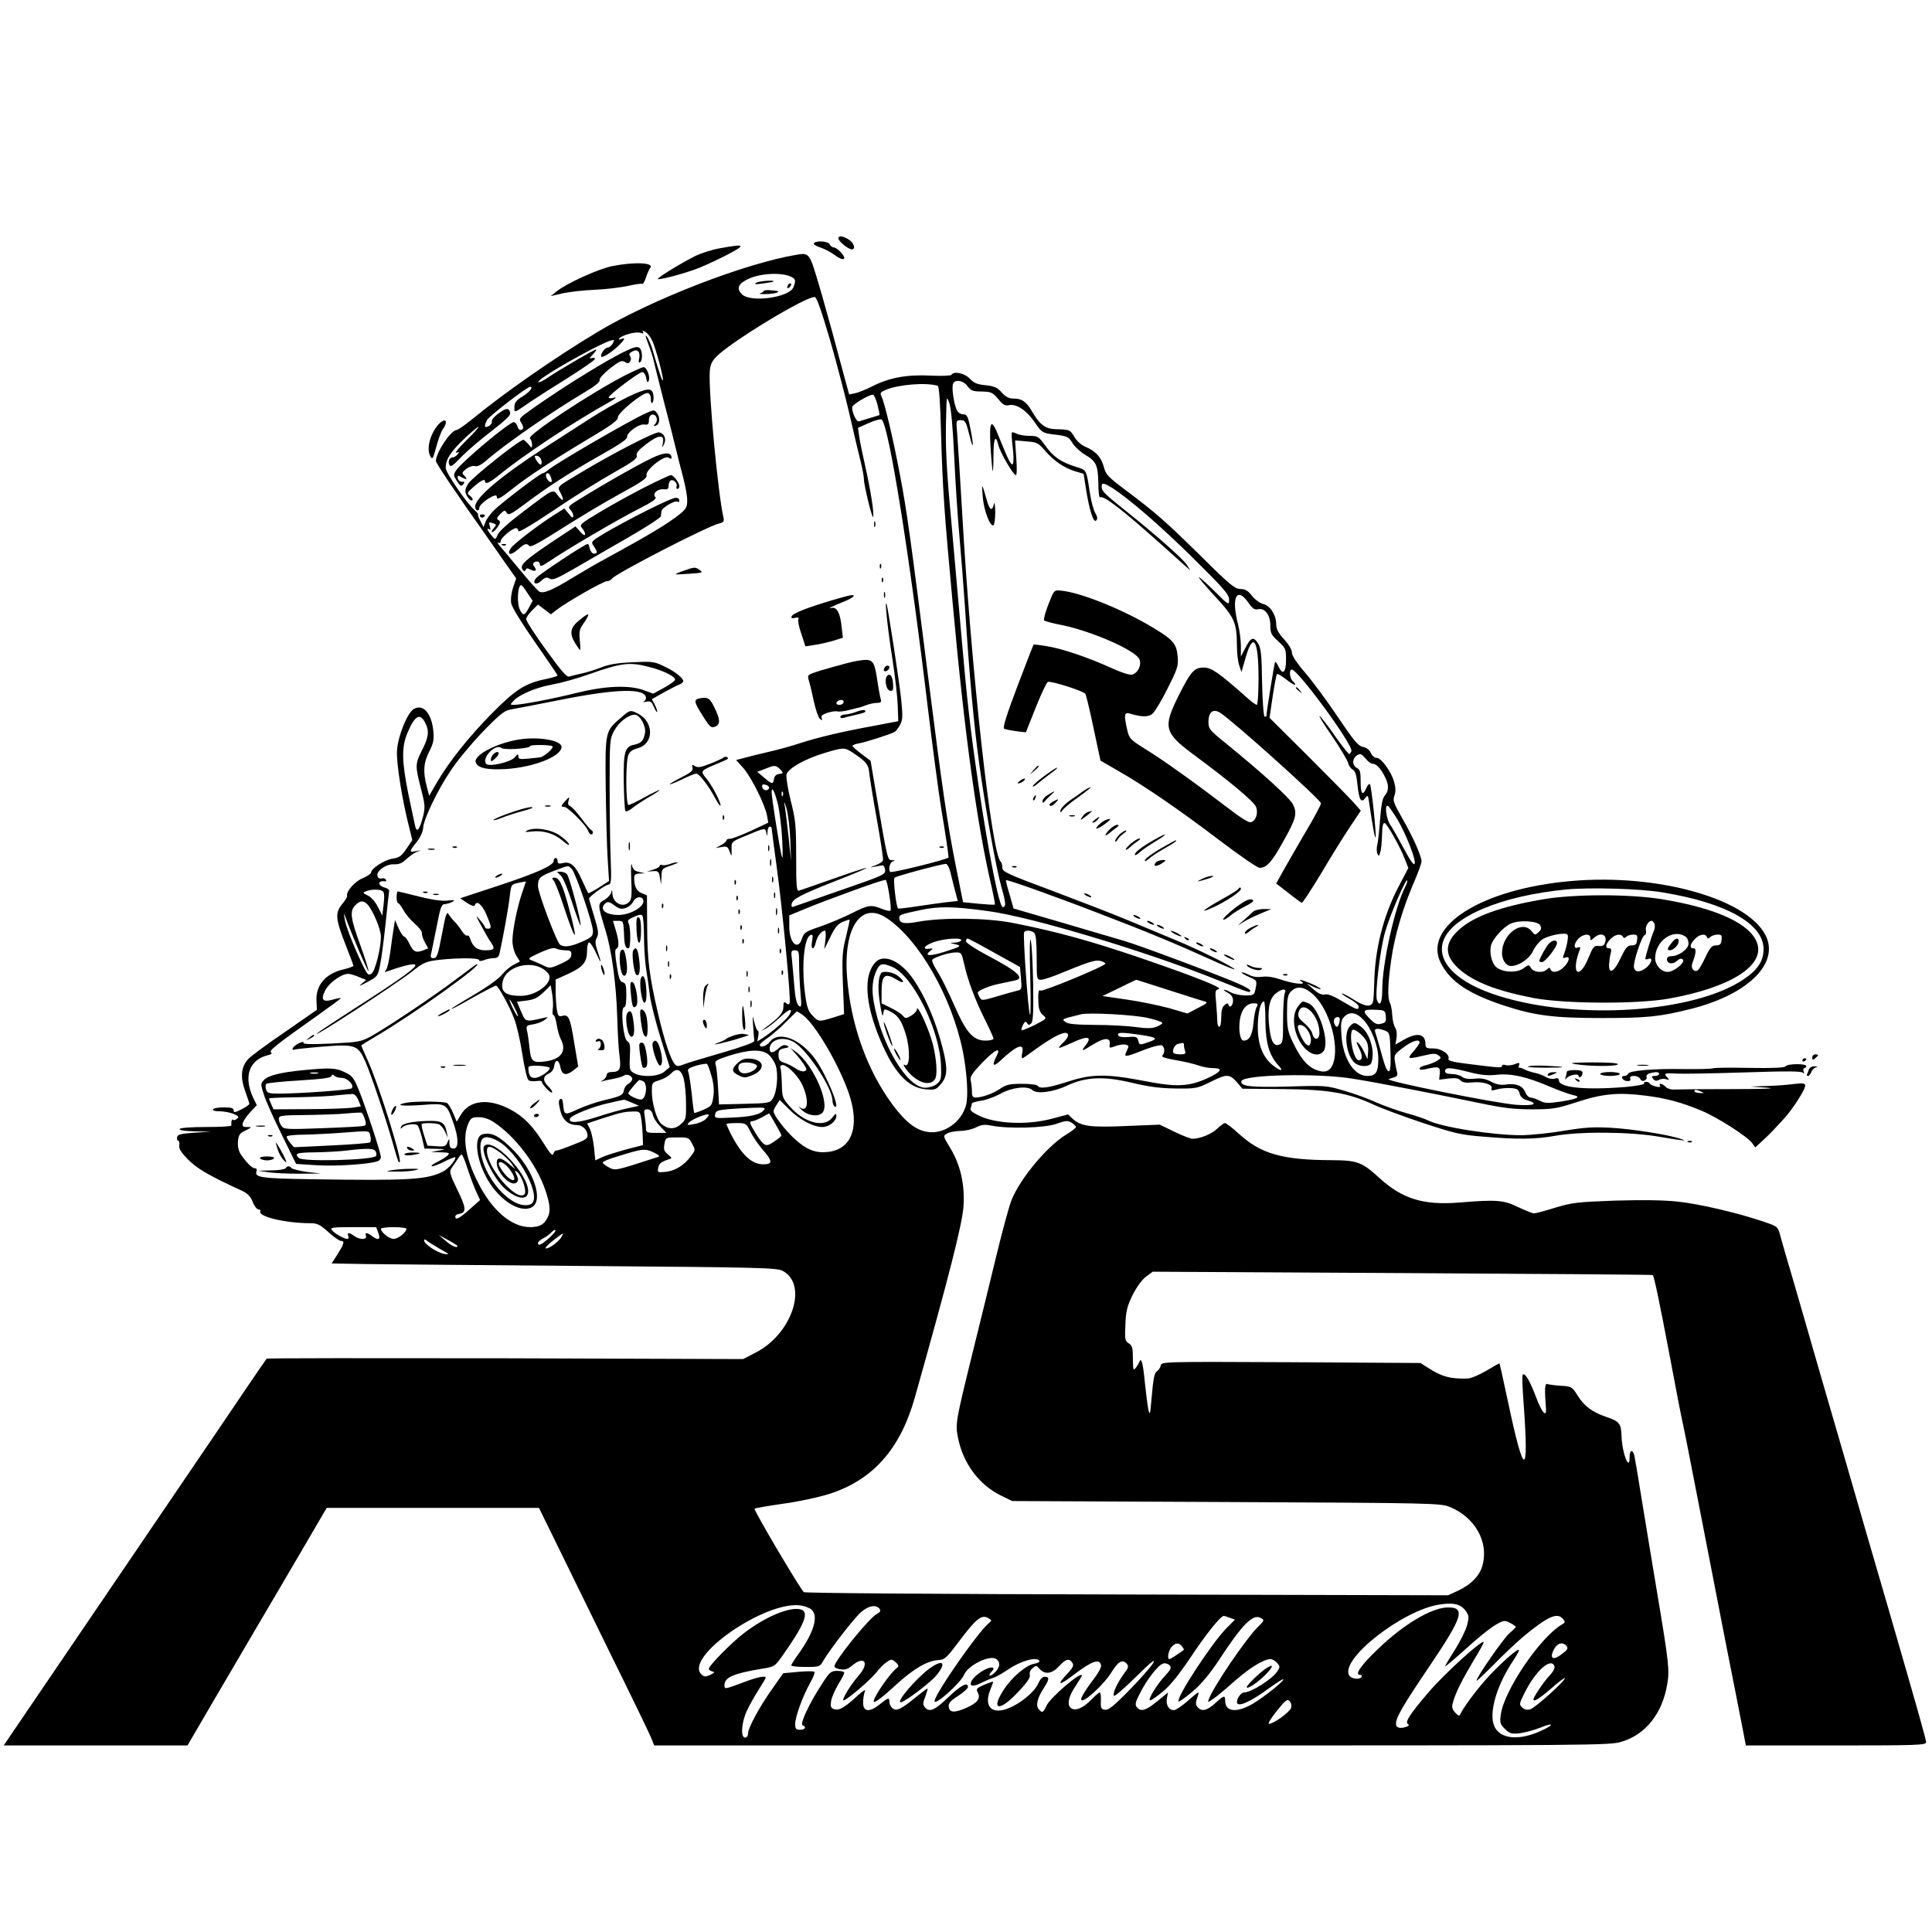 <?xml version="1.0" standalone="no"?>
<!DOCTYPE svg PUBLIC "-//W3C//DTD SVG 20010904//EN"
 "http://www.w3.org/TR/2001/REC-SVG-20010904/DTD/svg10.dtd">
<svg version="1.0" xmlns="http://www.w3.org/2000/svg"
 width="984pt" height="984pt" viewBox="0 0 984 984"
 preserveAspectRatio="xMidYMid meet">
<g transform="translate(0,984) scale(0.1,-0.1)"
fill="#000000" stroke="none">
<path d="M4270 8626 c0 -15 50 -56 69 -56 17 0 13 25 -6 42 -28 24 -63 32 -63
14z"/>
<path d="M4145 8601 c-3 -5 12 -15 32 -21 21 -7 52 -23 70 -36 50 -38 72 -28
33 14 -12 12 -27 22 -34 22 -8 0 -16 7 -20 15 -6 17 -71 21 -81 6z"/>
<path d="M3664 8575 c-39 -7 -95 -25 -125 -40 -70 -35 -189 -108 -189 -116 0
-7 116 22 190 49 30 10 100 42 155 70 109 56 104 62 -31 37z"/>
<path d="M4060 8543 c-263 -43 -741 -228 -1017 -394 -212 -127 -474 -309 -638
-444 -37 -30 -73 -55 -79 -55 -29 0 -105 -114 -106 -158 0 -11 107 -170 254
-377 19 -27 62 -89 95 -136 l60 -85 -16 -47 c-9 -28 -13 -60 -9 -81 4 -20 54
-101 121 -197 63 -90 114 -166 115 -169 0 -4 -28 -12 -62 -19 -103 -21 -154
-54 -273 -175 -116 -117 -217 -244 -281 -353 l-38 -66 -13 49 c-19 74 -16 119
13 176 22 43 25 61 21 105 -9 90 -51 138 -98 113 -33 -18 -81 -134 -87 -211
-4 -63 25 -250 64 -401 l14 -57 -30 -44 c-25 -37 -36 -45 -69 -50 -40 -5 -111
-50 -111 -71 0 -6 -19 -19 -43 -29 -40 -16 -86 -69 -79 -90 1 -5 -9 -22 -23
-39 -40 -47 -37 -77 16 -212 21 -54 39 -101 39 -105 0 -3 -23 -12 -50 -18 -94
-22 -144 -83 -138 -165 l2 -41 -164 -114 c-91 -62 -175 -124 -187 -138 -35
-40 -40 -90 -15 -160 12 -33 22 -63 22 -67 0 -4 -18 -17 -40 -28 -34 -17 -40
-18 -40 -5 0 11 -12 15 -49 15 -28 0 -53 -4 -56 -10 -4 -6 10 -10 33 -10 22 0
54 -6 71 -13 26 -11 30 -16 18 -25 -8 -7 -17 -9 -20 -5 -6 6 -11 -11 -8 -29 0
-5 -57 -8 -128 -8 -76 0 -132 -4 -136 -10 -4 -6 24 -11 77 -12 l83 -2 -85 -5
c-70 -5 -85 -9 -88 -23 -2 -10 1 -18 6 -18 5 0 7 -10 5 -23 -3 -17 8 -35 46
-74 48 -47 106 -81 274 -158 28 -13 43 -29 54 -56 8 -22 22 -39 30 -39 8 0 12
-4 9 -9 -16 -26 128 -61 252 -61 38 0 51 -6 94 -45 28 -25 56 -45 64 -45 21 0
17 -14 -16 -67 l-31 -48 173 -3 c95 -1 605 -6 1133 -10 887 -7 962 -9 992 -25
131 -71 46 -323 -140 -417 l-62 -32 -1212 4 c-666 1 -1213 1 -1215 -2 -2 -3
-14 -21 -28 -40 -13 -19 -99 -145 -190 -280 -159 -234 -1031 -1518 -1092
-1607 l-29 -43 468 0 468 0 133 228 c73 125 176 299 227 387 52 88 152 258
222 378 l127 217 541 0 540 0 87 -177 c48 -98 173 -353 278 -568 106 -214 199
-407 207 -427 l15 -38 2433 0 c2403 0 2434 0 2497 20 120 37 204 143 229 289
13 73 10 106 -52 476 -22 132 -56 336 -75 454 -19 118 -37 225 -40 238 -9 33
-24 29 -24 -7 0 -79 -38 17 -41 103 -2 66 -10 77 -74 99 -74 25 -115 54 -151
112 -27 43 -30 45 -84 48 -30 2 -61 6 -69 9 -13 4 -15 -23 -7 -126 3 -48 -22
-18 -52 63 -32 83 -55 122 -67 110 -3 -2 -1 -67 5 -144 28 -387 3 -384 -80 9
-22 105 -42 192 -43 193 -1 1 -31 -16 -66 -37 -36 -21 -78 -39 -95 -40 -88 -3
-133 9 -205 56 l-36 23 -660 4 c-653 3 -660 3 -663 -17 -3 -11 -10 -23 -18
-28 -15 -8 -20 -35 -30 -152 -6 -69 -8 -75 -15 -45 -4 19 -12 82 -18 139 -9
96 -18 131 -28 105 -2 -6 -10 -20 -18 -30 -13 -17 -14 -13 -15 46 0 55 -3 67
-21 78 -19 12 -21 21 -17 95 2 69 9 94 36 150 20 40 47 78 68 94 l35 26 1272
-7 c699 -4 1273 -8 1275 -10 7 -8 35 -141 87 -416 30 -162 60 -315 66 -340 6
-25 41 -205 79 -400 38 -195 101 -519 140 -720 40 -201 79 -400 87 -442 l15
-78 459 0 c412 0 459 2 459 16 0 15 -44 170 -190 674 -68 232 -168 577 -225
775 -15 50 -69 239 -122 420 -52 182 -117 404 -143 495 -27 91 -55 187 -62
214 -13 49 -13 49 -83 73 -131 45 -332 92 -441 103 -71 8 -182 9 -319 5 -192
-7 -218 -10 -304 -36 -51 -16 -100 -29 -108 -29 -8 0 -44 15 -81 32 -74 36
-108 39 -303 23 -179 -14 -287 19 -403 125 -90 82 -112 90 -243 91 -254 1
-361 32 -475 136 -32 29 -63 53 -69 53 -6 0 -23 -13 -39 -28 -27 -27 -87 -52
-126 -52 -11 0 -52 16 -93 36 l-74 36 -172 -7 c-184 -8 -229 -2 -273 38 l-22
21 -91 -24 c-119 -30 -271 -24 -357 15 -40 19 -53 29 -48 41 3 8 6 19 6 23 0
5 21 11 47 15 26 3 70 20 100 36 56 32 138 41 161 18 21 -21 105 -11 175 22
98 46 189 50 337 14 85 -20 142 -27 220 -28 101 -1 108 0 180 36 82 40 93 39
136 -11 l22 -26 207 -2 c233 -2 330 -19 461 -79 38 -18 151 -60 250 -93 160
-53 193 -61 307 -70 174 -15 267 -14 367 4 127 23 385 21 533 -5 129 -22 148
-23 102 -9 -64 21 -244 49 -350 55 -89 5 -135 2 -238 -15 -70 -12 -167 -22
-215 -23 -150 0 -412 41 -482 77 -14 7 -61 23 -105 35 -44 12 -114 37 -155 55
-41 19 -115 46 -165 60 -88 26 -95 27 -283 21 -191 -5 -248 1 -239 28 11 33
390 41 567 12 126 -20 423 -78 650 -125 114 -24 170 -31 262 -31 107 0 125 3
230 37 131 43 210 50 346 33 107 -13 188 -35 288 -77 82 -34 236 -133 258
-165 l16 -22 37 34 c21 19 46 44 56 55 10 11 33 36 51 55 47 50 116 159 110
174 -3 9 -19 10 -57 5 -29 -4 -90 -9 -137 -10 l-85 -3 85 -6 c54 -4 -11 -7
-175 -7 -143 0 -275 -1 -293 -2 -18 -2 -39 4 -48 13 -17 18 -39 22 -29 6 4 -7
-3 -8 -22 -4 -15 4 -29 11 -31 16 -2 4 -10 8 -18 8 -9 0 -13 -4 -10 -9 3 -4
-38 -12 -92 -17 -203 -17 -342 -4 -342 33 0 11 -7 14 -23 9 -13 -3 -32 1 -43
8 -10 7 -35 17 -54 21 -19 4 -44 12 -55 18 -11 6 -23 10 -27 9 -4 -1 -5 5 -1
13 4 13 1 14 -22 5 -15 -6 -36 -8 -46 -5 -11 4 -19 2 -19 -4 0 -11 -11 -10
-171 10 -76 9 -105 17 -102 25 9 24 -35 54 -77 54 -35 0 -40 3 -40 23 0 52
-42 60 -109 22 l-44 -25 6 34 c3 20 0 42 -7 52 -7 11 -14 39 -15 63 -1 24 -6
52 -11 62 -14 26 -12 95 6 222 18 124 57 256 115 392 22 50 39 98 39 108 0 27
-44 126 -99 221 -43 76 -48 89 -39 113 7 20 7 40 -1 69 -14 53 -66 124 -89
124 -11 0 -24 11 -30 25 -7 16 -23 28 -41 31 -24 5 -46 32 -127 152 -54 81
-129 182 -166 225 -44 51 -68 88 -68 103 0 15 -16 42 -40 68 -30 33 -40 52
-40 77 0 47 -32 96 -67 103 -16 4 -41 22 -56 41 -21 27 -35 35 -59 35 -28 0
-55 22 -202 168 -185 182 -228 219 -382 335 -91 68 -102 80 -112 119 -13 49
-41 80 -93 102 -22 9 -45 30 -57 51 -23 37 -23 37 -94 39 -54 1 -83 23 -123
93 -29 49 -51 63 -94 63 -22 0 -39 9 -59 31 -23 26 -38 32 -82 37 -43 4 -60
11 -81 34 -27 28 -81 39 -93 19 -3 -5 -52 -7 -108 -4 -120 6 -211 -11 -298
-56 -30 -15 -69 -31 -85 -34 l-30 -6 -28 102 c-85 321 -150 546 -165 577 -17
36 -28 41 -72 33z m-28 -114 c20 -11 22 -18 9 -52 -20 -52 -218 -80 -262 -36
-27 27 -21 49 18 71 60 36 184 44 235 17z m195 -319 c34 -118 80 -294 102
-390 22 -96 47 -203 56 -237 8 -34 15 -71 15 -83 0 -32 43 -206 47 -193 6 17
-12 132 -40 258 -14 61 -28 129 -31 153 l-6 43 56 25 c31 14 61 21 65 17 37
-37 141 -687 234 -1463 25 -206 56 -440 69 -520 24 -142 37 -233 37 -247 0 -9
-290 -81 -297 -74 -11 12 -2 50 14 54 13 4 12 5 -5 6 -23 1 -22 -5 -82 346
l-27 160 -45 34 c-24 18 -45 37 -47 41 -2 4 13 11 33 14 42 8 165 48 183 59 6
5 19 21 27 37 13 25 13 45 5 127 -12 108 -68 472 -75 488 -10 20 7 -134 30
-280 13 -82 25 -188 27 -234 l3 -84 -125 -24 c-160 -29 -286 -59 -378 -89 -39
-13 -111 -33 -160 -44 -48 -11 -104 -25 -125 -31 l-38 -10 37 -41 c40 -45 112
-189 121 -244 l6 -34 -89 -42 c-49 -22 -97 -41 -106 -40 -10 0 -18 -3 -18 -8
0 -5 -12 -16 -27 -24 l-28 -15 30 5 c27 5 32 2 41 -23 10 -28 11 -27 10 11 -1
39 -1 39 69 68 102 43 103 43 108 16 4 -21 4 -20 6 5 0 15 6 27 11 27 6 0 10
-3 10 -7 0 -3 11 -90 25 -192 29 -207 74 -679 67 -699 -3 -9 -8 -10 -18 -1
-11 9 -14 6 -14 -19 0 -30 -23 -57 -90 -105 l-25 -18 24 12 c14 6 46 32 73 57
48 45 69 51 49 14 -11 -21 -86 -86 -135 -118 l-29 -18 5 27 c3 15 2 27 -2 27
-4 0 -12 19 -18 43 -10 41 -10 40 -6 -20 2 -34 5 -67 6 -74 2 -8 -57 -29 -162
-60 -91 -26 -180 -53 -197 -60 -28 -11 -35 -11 -46 1 -21 23 -54 122 -86 260
-44 190 -54 270 -55 442 l-1 158 -27 11 c-26 11 -38 34 -38 77 0 17 6 22 28
23 l27 1 -30 7 c-23 5 -32 13 -37 36 -4 17 -5 -16 -3 -72 4 -83 2 -104 -11
-117 -31 -32 -83 -6 -85 43 -1 20 -3 21 -6 6 -2 -11 -18 -28 -34 -38 -36 -20
-36 -22 5 -156 32 -104 55 -274 60 -451 2 -74 7 -161 12 -193 8 -64 0 -77 -43
-77 -13 0 -23 -6 -23 -15 0 -7 -8 -19 -17 -25 -16 -10 -16 -11 -1 -6 9 3 34 8
55 12 21 4 43 11 49 15 15 12 44 1 44 -17 0 -7 -9 -18 -19 -24 -11 -5 -21 -20
-23 -31 -4 -27 -14 -32 -103 -53 -38 -9 -98 -30 -133 -46 -67 -31 -69 -31 -74
27 -2 22 -7 30 -15 25 -8 -5 -9 -19 0 -55 11 -50 41 -77 85 -77 27 0 51 -22
54 -48 3 -20 -7 -27 -72 -52 -41 -17 -80 -30 -87 -30 -6 0 -13 -8 -15 -17 -3
-13 -16 2 -44 46 -57 93 -106 144 -174 180 -111 59 -208 49 -253 -27 l-21 -35
-18 44 c-11 24 -24 47 -31 51 -15 9 -162 10 -206 2 -65 -13 -27 -19 76 -12
126 10 127 9 161 -88 29 -80 29 -134 2 -134 -15 0 -20 7 -21 28 0 26 0 26 -10
4 -8 -20 -15 -23 -55 -20 l-47 3 -17 52 c-9 29 -15 55 -12 58 7 7 67 6 87 -1
10 -4 24 -21 32 -38 l14 -31 -6 30 c-10 49 -27 58 -97 56 -84 -3 -131 -13
-136 -31 -2 -10 -1 -11 5 -4 13 17 70 25 81 11 5 -7 15 -36 22 -64 l12 -53 56
-1 c55 -2 56 -2 17 -9 l-40 -7 50 -2 c43 -1 48 -3 35 -16 -8 -8 -33 -23 -55
-34 -22 -11 -33 -20 -24 -21 8 0 38 11 64 25 27 13 51 23 53 21 8 -9 -33 -58
-60 -72 -82 -42 -168 -48 -671 -40 -261 4 -293 9 -280 42 3 8 -1 14 -9 14 -15
0 -44 30 -73 73 -10 16 -15 40 -13 64 3 32 8 41 38 55 34 17 34 18 8 18 -22 0
-25 4 -21 21 3 11 20 36 38 55 l33 35 -18 37 c-51 108 -22 194 75 218 17 4 23
9 15 14 -13 8 32 43 247 195 62 44 111 80 109 82 -1 1 -19 -2 -40 -8 -53 -15
-64 -1 -39 48 20 38 82 83 116 83 10 0 34 -7 55 -16 l37 -15 -25 -21 c-16 -13
-6 -10 30 10 53 28 55 31 66 88 7 32 19 127 28 211 8 83 17 157 18 164 2 7 -8
15 -21 18 -40 10 -38 39 2 32 5 -1 5 3 2 9 -4 6 -13 9 -21 6 -8 -3 -18 2 -21
11 -10 25 44 64 84 61 24 -1 40 5 60 24 16 15 39 32 53 38 l25 10 -27 -5 c-35
-7 -35 -3 3 45 19 23 32 52 34 72 2 45 73 193 141 294 30 46 102 133 160 194
87 90 112 110 142 116 20 3 137 26 259 50 284 57 433 60 433 9 0 -7 -6 -16
-12 -19 -7 -3 -1 -3 13 0 22 5 28 0 39 -26 7 -17 15 -29 17 -26 2 2 -3 18 -11
35 l-16 30 62 35 c35 19 71 38 81 41 9 4 17 11 17 16 0 16 -46 52 -99 76 -49
24 -61 25 -160 20 -74 -3 -122 -11 -158 -26 -29 -11 -74 -26 -100 -31 -27 -6
-55 -13 -65 -16 -12 -3 -42 32 -117 136 -56 77 -101 147 -101 156 0 9 13 29
30 45 l30 30 33 -25 33 -25 29 23 c52 40 238 146 256 146 10 0 22 6 26 13 15
24 486 267 546 281 22 5 26 11 22 29 -28 121 -77 640 -70 745 2 32 10 51 31
73 71 75 463 313 504 306 10 -1 34 -71 77 -217z m-903 -10 c19 -44 58 -191 52
-197 -4 -4 -15 28 -50 147 -8 31 -23 65 -31 75 -10 14 -8 2 6 -35 12 -30 25
-71 29 -90 4 -19 27 -109 50 -200 24 -91 51 -199 61 -240 10 -41 27 -109 38
-150 11 -41 21 -94 21 -117 0 -37 -5 -45 -42 -75 -60 -47 -154 -104 -378 -226
-36 -19 -108 -61 -161 -93 -108 -66 -151 -84 -172 -72 -8 4 -52 53 -97 108
-46 55 -92 111 -104 124 -11 13 -15 21 -8 17 7 -4 12 -1 12 8 0 16 59 66 78
66 7 0 12 -7 12 -15 0 -9 70 32 183 108 100 68 237 153 303 190 98 55 121 72
117 87 -4 13 10 29 51 60 63 48 92 48 82 2 -5 -26 -5 -26 6 -4 14 27 1 55 -26
60 -18 4 -227 -103 -386 -198 -139 -83 -133 -76 -114 -112 20 -40 12 -46 -15
-11 -26 33 -18 37 -180 -86 -68 -51 -119 -97 -126 -114 -11 -26 -12 -27 -27
-10 -24 28 -33 47 -18 38 9 -5 10 -2 5 14 -7 23 -5 24 20 15 14 -6 14 -8 -1
-25 -9 -11 -12 -19 -7 -19 6 0 18 12 28 26 14 22 15 28 4 35 -11 7 -9 13 9 31
21 21 24 21 33 6 8 -14 20 -9 92 45 114 86 227 159 386 249 93 52 136 81 135
92 -2 23 58 67 87 64 20 -3 24 2 24 22 0 15 7 26 16 28 22 4 33 -27 17 -46
-11 -13 -10 -14 2 -10 20 6 24 39 7 63 -15 19 -15 19 -58 0 -88 -40 -463 -258
-499 -290 -9 -8 -20 -15 -25 -15 -13 0 -217 -155 -252 -192 -18 -18 -36 -44
-41 -58 l-9 -25 -17 33 c-9 17 -14 32 -11 32 3 0 -5 10 -19 23 -41 36 -146
190 -146 214 0 43 23 79 92 146 39 37 73 65 75 63 3 -2 -26 -34 -64 -71 -37
-37 -59 -64 -49 -61 16 6 17 4 6 -9 -7 -8 -18 -15 -25 -15 -17 0 -25 -23 -15
-40 5 -9 19 0 48 31 22 24 77 73 122 109 135 106 144 115 137 134 -8 21 -26
16 -67 -17 -16 -12 -27 -28 -25 -34 2 -7 -5 -17 -15 -23 -23 -12 -26 -1 -9 31
11 21 204 169 219 169 19 0 -2 -27 -40 -50 -31 -19 -40 -31 -40 -53 0 -32 -5
-33 85 29 33 22 120 78 193 123 72 46 132 87 132 93 0 6 -8 7 -17 4 -13 -5
-11 0 6 18 14 15 21 26 17 26 -10 0 -186 -103 -244 -142 -47 -33 -71 -33 -25
0 77 54 289 170 341 187 22 6 23 5 13 -14 -7 -12 -18 -21 -26 -21 -15 0 -40
-38 -32 -47 7 -6 56 25 90 59 31 31 34 40 10 31 -12 -4 -15 -3 -8 4 17 18 83
35 106 28 15 -5 19 -4 14 5 -5 8 -1 8 13 -1 12 -7 28 -29 36 -49z m1604 -227
c17 -23 27 -27 72 -27 47 -1 55 -4 84 -38 23 -29 36 -36 53 -32 36 10 89 -24
129 -81 42 -61 41 -61 119 -70 51 -7 59 -11 77 -41 11 -18 39 -45 63 -59 58
-34 67 -53 69 -146 0 -42 4 -75 9 -72 18 11 116 -65 307 -236 52 -47 108 -97
124 -111 l29 -25 -18 28 c-19 30 -156 151 -316 279 -114 91 -122 100 -117 129
5 38 220 -133 451 -360 171 -169 197 -198 197 -225 0 -30 -1 -30 -73 42 -40
39 -76 72 -81 72 -4 0 33 -44 83 -98 100 -108 110 -133 111 -253 0 -36 5 -81
12 -99 l11 -33 21 73 c39 136 66 92 66 -105 0 -74 -4 -135 -9 -135 -5 0 -31
19 -57 43 -138 122 -174 147 -213 147 -49 0 -66 -19 -130 -147 -78 -157 -71
-185 75 -294 182 -134 309 -240 321 -268 13 -32 -1 -74 -28 -79 -9 -2 -53 25
-98 60 -175 134 -345 256 -430 308 -85 53 -89 57 -100 103 -17 75 -15 91 12
83 62 -19 98 -19 118 0 12 11 46 68 76 128 51 101 55 114 51 163 -6 68 -24 87
-152 162 -154 88 -353 166 -445 173 -33 3 -33 2 -62 -72 -16 -41 -25 -77 -21
-80 4 -4 45 -15 92 -24 154 -32 372 -128 393 -173 13 -29 -7 -71 -37 -79 -13
-3 -56 11 -106 34 -114 52 -251 99 -329 111 -36 6 -66 9 -67 8 -1 -1 -38 -96
-82 -212 -54 -142 -76 -212 -68 -216 6 -4 34 -9 61 -13 l50 -6 50 126 c28 70
56 129 62 131 16 6 181 -46 191 -61 4 -6 23 -85 42 -176 l35 -164 85 -49 c139
-79 323 -206 520 -356 102 -77 194 -141 205 -141 36 0 61 27 119 131 67 119
74 145 52 191 -16 33 -153 158 -346 315 -80 65 -85 71 -85 107 0 50 24 68 59
46 58 -35 505 -436 514 -461 2 -4 -34 -73 -81 -151 -46 -79 -98 -169 -115
-200 l-32 -58 61 -47 c33 -27 64 -49 69 -51 4 -2 47 64 96 145 48 81 114 188
146 236 l59 88 -37 42 c-20 23 -125 129 -232 236 l-196 195 16 109 c9 60 19
111 22 114 3 3 23 -9 46 -27 23 -18 43 -30 46 -28 2 3 -2 11 -11 18 -16 13
-21 60 -6 60 32 0 315 -387 304 -416 -3 -8 -8 -14 -12 -14 -3 0 -35 40 -70 89
-34 50 -70 96 -79 103 -9 7 18 -38 61 -99 42 -62 79 -124 83 -138 3 -14 14
-30 24 -35 13 -7 19 -28 24 -79 8 -75 19 -94 40 -65 12 16 14 14 19 -22 18
-123 30 -188 33 -179 5 15 -21 264 -29 271 -3 4 -12 -5 -18 -20 -19 -42 -29
-31 -29 34 0 50 -3 61 -21 70 -24 14 -22 48 4 64 15 9 22 6 41 -16 12 -16 29
-28 37 -28 19 0 41 -23 63 -67 21 -41 20 -72 -1 -95 -12 -13 -18 -47 -24 -121
-4 -56 -10 -114 -14 -129 -4 -15 -4 -36 0 -45 7 -16 9 -15 15 7 5 14 8 54 9
88 1 45 5 62 13 60 14 -5 80 -122 104 -186 l17 -43 -51 -97 c-78 -150 -120
-320 -123 -493 -1 -41 -3 -81 -6 -90 -7 -30 -39 -27 -94 7 -29 19 -58 34 -64
34 -5 0 11 -12 38 -27 26 -14 47 -32 47 -40 0 -20 -11 -16 -83 27 -45 27 -74
39 -89 35 -16 -3 -33 4 -58 26 l-35 30 33 -16 c19 -9 36 -15 38 -12 3 2 -18
14 -45 26 -52 22 -76 27 -51 11 28 -18 -44 -11 -106 11 -39 13 -72 18 -97 14
-25 -3 -48 0 -68 11 -17 8 -33 14 -35 11 -2 -2 14 -12 36 -22 44 -20 43 -18
34 -64 -6 -29 -9 -31 -53 -31 -25 1 -57 7 -71 15 -14 8 -29 14 -35 14 -5 0 2
-7 18 -15 18 -10 27 -23 27 -39 0 -26 -16 -42 -23 -23 -3 10 -7 10 -20 -1 -12
-9 -17 -29 -17 -62 0 -27 -4 -49 -10 -49 -5 0 -10 12 -10 28 0 15 -3 57 -6 94
-6 59 -5 66 12 70 28 5 -103 58 -397 159 -252 86 -436 137 -654 179 -129 25
-352 28 -475 6 -76 -14 -100 -9 -100 20 0 15 9 18 108 39 96 20 166 19 342 -5
222 -29 813 -207 1170 -351 172 -69 164 -66 168 -55 2 5 -27 22 -65 38 -114
49 -504 195 -578 216 -38 11 -181 53 -316 93 l-247 72 -20 71 c-12 38 -20 72
-18 73 5 5 254 -84 476 -170 231 -88 401 -159 564 -233 65 -30 121 -53 123
-51 6 7 -182 101 -302 150 -60 25 -166 69 -235 98 -69 29 -242 96 -385 150
-239 89 -260 99 -260 121 0 12 -4 26 -8 29 -46 34 -151 979 -196 1769 -11 190
-23 375 -26 413 -6 66 -6 67 19 67 22 0 26 -7 45 -82 21 -87 21 -40 -1 60 -9
43 -15 52 -33 52 -13 0 -26 9 -33 24 -14 31 -26 112 -18 131 9 25 52 18 74
-12z m-152 2 c7 -2 13 -85 17 -247 8 -278 16 -395 58 -848 62 -685 126 -1145
200 -1459 10 -46 18 -86 16 -88 -3 -2 -40 0 -83 4 l-79 8 -37 185 c-42 210
-67 379 -138 940 -93 737 -111 865 -146 1050 -37 195 -79 371 -95 402 -8 16
-5 21 24 33 65 27 205 38 263 20z m-307 -96 c7 -27 12 -51 10 -53 -2 -1 -24
-8 -48 -15 -23 -7 -49 -15 -56 -17 -12 -5 -35 42 -35 72 0 13 83 63 106 64 5
0 16 -23 23 -51z m391 -267 c6 -130 18 -309 26 -397 8 -88 21 -254 29 -370 23
-359 45 -593 71 -785 31 -229 87 -541 114 -637 24 -85 25 -103 7 -103 -18 0
-74 286 -122 612 -45 308 -59 432 -90 788 -14 162 -36 412 -49 555 -26 279
-32 392 -27 550 2 98 3 99 16 62 9 -24 18 -123 25 -275z m-2056 -98 c11 -27 7
-37 -9 -24 -16 14 -20 40 -6 40 5 0 12 -7 15 -16z m-118 -594 l27 -40 -19 -35
c-22 -41 -29 -43 -45 -13 -18 34 -13 128 6 128 3 0 17 -18 31 -40z m3672 -49
c21 -31 32 -38 49 -34 35 8 63 -29 63 -82 0 -40 5 -49 40 -81 38 -35 40 -39
40 -95 0 -65 -17 -80 -39 -33 -6 15 -14 24 -17 22 -3 -4 -44 -255 -44 -275 0
-2 -4 -3 -9 -3 -5 0 -11 77 -13 173 -2 147 -6 177 -21 201 -23 35 -37 30 -64
-24 l-23 -44 0 55 c0 30 -7 81 -15 112 -35 134 -6 192 53 108z m-3055 -327
c76 -19 140 -51 135 -67 -3 -7 -28 -25 -58 -41 l-53 -29 -49 18 c-75 27 -195
22 -341 -14 -123 -31 -283 -61 -320 -61 -19 0 -20 1 -2 20 30 33 116 69 200
84 44 8 127 31 185 52 165 58 206 63 303 38z m-1138 -284 c22 -42 19 -73 -15
-140 -36 -71 -36 -79 -6 -197 22 -84 22 -96 10 -144 -16 -61 -29 -80 -38 -53
-3 11 -19 89 -37 174 -33 166 -34 234 -4 307 37 88 64 104 90 53z m2188 -160
c57 -38 71 -56 74 -94 1 -17 18 -122 38 -234 20 -112 35 -208 32 -215 -2 -6
-19 -17 -38 -24 -31 -12 -32 -13 -4 -7 16 3 34 6 40 7 5 1 11 -9 13 -23 3 -24
-6 -28 -229 -105 -127 -44 -236 -82 -241 -84 -6 -2 -8 5 -6 15 5 26 48 48 231
120 89 35 157 63 150 64 -6 0 -83 -25 -170 -56 -87 -30 -165 -58 -173 -60 -13
-4 -15 19 -15 173 0 161 -3 188 -28 286 -15 60 -24 119 -21 133 8 30 93 79
194 109 99 30 102 30 153 -5z m-379 -79 c17 -19 17 -20 -6 -23 -15 -2 -24 -11
-26 -25 -4 -29 -10 -28 -51 7 l-34 29 24 9 c13 5 31 12 39 15 26 10 36 7 54
-12z m-57 -95 c-6 -17 -31 -13 -35 6 -2 12 2 15 18 11 11 -3 19 -11 17 -17z
m46 -86 c8 -36 18 -117 21 -180 4 -89 3 -105 -5 -70 -13 60 -49 290 -49 315 0
35 17 2 33 -65z m24 48 c-3 -8 -6 -5 -6 6 -1 11 2 17 5 13 3 -3 4 -12 1 -19z
m38 -223 l4 -110 -13 125 c-8 69 -16 141 -20 160 -4 22 0 16 9 -15 9 -27 17
-99 20 -160z m3089 107 c45 -74 99 -211 91 -231 -4 -10 -22 15 -55 77 -27 50
-58 105 -69 121 -21 29 -30 108 -12 96 6 -3 25 -31 45 -63z m-2275 -269 c5
-21 16 -64 24 -95 l15 -57 -57 -6 c-31 -4 -98 -13 -150 -21 -52 -8 -95 -13
-97 -11 -10 9 -26 149 -18 157 9 8 235 69 261 70 7 0 17 -17 22 -37z m-310
-119 c7 -42 10 -78 6 -82 -3 -3 -20 0 -38 7 -61 25 -73 23 -158 -20 -46 -23
-120 -54 -164 -69 -72 -24 -81 -31 -90 -59 -20 -66 -65 -25 -65 59 l0 58 78
32 c42 18 142 56 222 85 127 46 165 59 191 64 3 0 12 -33 18 -75z m2628 39
c-53 -102 -117 -391 -117 -524 0 -66 -12 -90 -27 -53 -11 30 16 260 42 349 25
86 104 269 112 261 3 -2 -2 -17 -10 -33z m-5209 -21 c9 -6 11 -24 6 -67 l-7
-58 -23 45 c-13 25 -34 50 -51 57 -26 13 -27 14 -8 22 26 10 67 11 83 1z
m1326 -41 c20 -31 -57 -81 -124 -81 -68 0 -101 30 -66 60 12 9 21 7 45 -11 25
-19 36 -21 59 -13 15 5 31 19 37 32 10 22 39 30 49 13z m-1401 -29 c27 -30 67
-126 67 -162 0 -60 -29 -174 -47 -188 -15 -11 -20 -8 -37 25 -42 82 -95 213
-100 250 -6 36 -6 37 5 8 25 -72 112 -275 116 -271 2 2 -16 61 -41 130 -51
139 -56 176 -26 206 25 25 42 25 63 2z m1407 -162 c0 -52 5 -124 10 -160 6
-36 15 -99 20 -141 6 -42 31 -141 56 -220 l45 -144 -26 -22 c-31 -27 -114 -31
-155 -9 -23 13 -25 18 -22 84 3 57 1 72 -13 79 -21 12 -36 173 -16 173 7 0 11
22 11 61 0 51 -3 62 -18 66 -15 3 -21 22 -31 86 -9 58 -10 82 -2 85 15 5 14
40 -3 95 l-14 47 26 0 c26 0 27 -2 30 -61 2 -64 7 -79 23 -79 12 0 12 110 0
129 -7 12 -1 19 27 31 26 12 39 14 44 6 4 -6 8 -54 8 -106z m1236 94 c165
-110 332 -402 388 -679 21 -108 29 -228 16 -274 -23 -86 -112 -149 -195 -136
-60 8 -115 52 -180 140 -130 176 -213 409 -231 651 -19 251 72 385 202 298z
m-207 -95 c-19 -74 -21 -102 -16 -239 l6 -155 -57 -18 c-73 -22 -73 -22 -104
11 -21 21 -29 43 -37 105 -20 144 -6 294 28 305 11 4 12 -3 7 -32 -8 -44 9
-49 19 -6 7 31 29 60 46 60 5 0 6 -21 3 -47 l-6 -48 31 63 c23 48 38 66 63 77
18 7 34 12 35 11 2 -1 -7 -40 -18 -87z m959 19 c8 -8 12 -50 12 -125 0 -111 0
-113 23 -113 12 0 60 16 107 36 136 56 169 66 195 60 14 -4 25 -10 25 -14 0
-12 -319 -144 -330 -137 -11 7 -14 -11 -11 -70 2 -27 10 -45 24 -56 20 -17 19
-17 -42 -49 -35 -17 -65 -29 -68 -27 -2 3 1 15 7 27 10 18 14 20 21 9 7 -11
11 -11 21 -1 10 10 12 57 10 200 -2 103 -7 203 -12 222 -5 21 -7 -47 -3 -175
3 -115 3 -207 -1 -204 -9 8 -37 409 -30 421 8 12 38 10 52 -4z m-373 -38 c-3
-5 -18 -11 -33 -11 -27 -1 -27 -1 3 -8 36 -8 30 -12 -58 -40 -71 -22 -102 -20
-70 5 17 14 17 14 -4 12 -40 -5 -25 17 24 34 53 19 148 24 138 8z m170 -63
l130 -72 5 -58 c5 -55 4 -58 -20 -63 -14 -3 -60 -16 -103 -29 -74 -22 -78 -22
-87 -5 -6 10 -10 21 -10 24 0 11 61 36 112 46 29 6 63 13 76 16 54 11 17 46
-143 130 -58 31 -105 62 -105 70 0 8 3 14 8 14 4 0 66 -33 137 -73z m-995 -55
c0 -38 3 -105 7 -148 6 -70 5 -78 -9 -66 -10 8 -18 39 -22 95 -4 45 -9 106
-12 135 -6 48 -5 52 15 52 19 0 21 -5 21 -68z m840 1 c18 -84 56 -185 106
-285 24 -48 44 -92 44 -98 0 -5 -18 -10 -40 -10 -63 0 -98 39 -159 178 -29 66
-67 144 -86 173 -19 30 -31 57 -27 61 13 14 87 37 118 37 30 1 31 -1 44 -56z
m1037 -134 c87 -28 169 -54 183 -58 24 -7 22 -9 -29 -35 l-53 -28 -92 27 c-51
14 -148 34 -217 44 l-124 18 85 41 c47 23 86 42 87 42 1 0 73 -23 160 -51z
m741 -24 c80 -72 134 -254 103 -348 -15 -45 -43 -55 -93 -34 -42 18 -77 61
-115 142 -24 51 -28 73 -28 146 0 71 3 91 19 108 29 32 69 27 114 -14z m-144
8 c-5 -10 -9 -72 -9 -137 0 -112 -1 -119 -21 -127 -30 -10 -45 26 -52 118 -5
80 7 124 42 148 29 21 50 20 40 -2z m-99 -146 c1 -109 20 -174 67 -224 32 -34
4 -28 -36 7 -48 42 -71 108 -70 195 1 68 15 125 31 125 5 0 8 -46 8 -103z
m-45 73 c-6 -10 -13 -47 -16 -82 -6 -61 -21 -88 -50 -88 -18 0 -27 54 -19 107
8 52 34 83 70 83 22 0 24 -3 15 -20z m658 -46 c3 -27 -1 -33 -24 -38 -21 -6
-32 -1 -60 28 -38 39 -32 46 36 43 43 -2 45 -4 48 -33z m-2969 6 c62 -44 187
-257 236 -404 55 -165 13 -280 -108 -293 -62 -7 -107 10 -167 64 -51 46 -110
122 -110 143 0 6 7 21 16 34 l15 24 47 -47 c54 -54 124 -91 170 -91 35 0 72
30 72 58 -1 13 -5 11 -21 -10 -40 -54 -143 -27 -215 55 -39 44 -41 49 -42 117
-1 39 -4 75 -7 80 -3 5 -1 11 4 14 18 12 77 -41 104 -93 40 -81 34 -155 -12
-119 -9 7 -4 1 11 -14 30 -30 84 -38 106 -16 43 43 -45 247 -136 312 l-27 19
26 -29 c15 -16 34 -41 44 -56 15 -25 16 -28 1 -34 -8 -3 -28 3 -43 14 -15 10
-41 24 -58 29 -24 8 -30 15 -30 39 0 24 5 30 30 35 25 5 27 7 12 14 -12 5 -25
1 -41 -14 -27 -25 -46 -27 -46 -4 0 47 63 67 119 38 67 -34 201 -235 201 -301
0 -12 5 -26 11 -30 34 -21 -43 166 -100 243 -75 103 -185 144 -229 88 -19 -24
-52 -34 -52 -16 0 4 17 20 39 34 21 14 63 50 92 80 30 30 56 55 57 56 2 0 16
-8 31 -19z m1759 -15 c39 -9 72 -20 72 -25 0 -4 -13 -13 -29 -19 -21 -9 -48
-10 -105 -2 -43 6 -137 11 -209 11 -97 1 -137 4 -151 15 -17 13 -15 14 20 24
22 5 48 12 59 15 40 10 272 -2 343 -19z m1096 -9 c41 -43 76 -134 76 -198 0
-68 -12 -88 -56 -88 -68 0 -124 89 -132 208 -4 60 -2 76 13 92 27 30 63 25 99
-14z m-122 -11 c-5 -28 -17 -33 -26 -9 -7 19 1 34 18 34 9 0 12 -9 8 -25z
m232 -44 c24 -10 25 -14 28 -111 3 -93 -4 -117 -23 -79 -4 8 -17 49 -28 91
-12 42 -24 84 -27 92 -7 19 12 21 50 7z m-1614 -24 c0 -8 -11 -24 -25 -37 -14
-13 -23 -25 -21 -27 1 -2 33 11 70 28 76 35 100 30 66 -14 -27 -34 -22 -34 38
4 57 35 89 36 84 1 -3 -20 -1 -21 23 -12 41 16 78 13 71 -5 -3 -8 -9 -22 -13
-31 -7 -19 6 -16 105 23 35 13 70 22 78 19 16 -6 19 -37 4 -52 -7 -7 15 -14
66 -23 42 -7 94 -19 116 -27 22 -8 55 -14 74 -14 55 0 47 -17 -23 -50 -98 -45
-159 -48 -328 -15 -188 36 -264 36 -386 -4 -100 -32 -143 -38 -154 -21 -3 6
-39 10 -80 10 -62 0 -80 -4 -111 -25 -36 -25 -93 -45 -126 -45 -14 0 -18 8
-18 33 0 17 -3 42 -6 54 -5 18 7 36 56 88 69 71 102 87 75 35 -24 -47 -17 -56
18 -24 85 80 124 95 114 44 -4 -16 -4 -30 -1 -30 4 0 29 17 57 38 109 80 177
111 177 79z m364 3 c88 -13 97 -20 50 -36 -50 -18 -51 -18 -57 7 -5 18 -12 21
-51 17 -30 -2 -47 1 -51 9 -5 16 16 16 109 3z m1426 -40 c0 -5 -14 -25 -31
-45 -35 -39 -31 -41 53 -21 46 11 60 12 74 1 16 -11 16 -13 -7 -28 -13 -8 -39
-18 -56 -22 -18 -4 -33 -11 -33 -17 0 -7 12 -8 33 -3 66 15 72 13 70 -22 l-3
-32 48 6 c35 4 51 1 60 -9 9 -11 26 -14 60 -11 55 6 107 -11 99 -31 -5 -11 1
-12 29 -4 19 5 51 8 72 6 29 -2 37 -8 42 -28 4 -17 16 -27 38 -34 62 -18 35
-29 -55 -23 -106 8 -675 122 -650 131 9 3 24 8 33 11 9 3 13 12 10 22 -3 10
-8 34 -11 54 -6 35 -4 39 41 73 45 34 84 47 84 26z m-1200 -14 c0 -8 3 -21 6
-30 5 -12 -1 -16 -23 -16 -16 0 -32 3 -35 6 -11 10 4 43 21 47 28 8 31 7 31
-7z m-2117 -46 c14 -11 31 -37 38 -57 14 -44 6 -136 -15 -168 -15 -23 -22 -24
-145 -27 l-129 -3 -5 90 c-3 50 -8 100 -12 112 -6 20 0 24 71 47 100 31 162
33 197 6z m-289 -111 c11 -38 14 -73 9 -104 -6 -44 -9 -49 -50 -67 -25 -11
-46 -18 -47 -16 -2 1 -8 46 -13 98 -6 52 -14 103 -18 112 -5 13 3 19 42 31 26
7 51 11 54 8 4 -3 14 -31 23 -62z m3857 21 c59 -15 95 -19 142 -14 74 8 153
-10 272 -61 44 -19 95 -37 112 -41 49 -10 32 -20 -55 -34 -69 -10 -83 -10
-110 4 -17 9 -38 16 -47 16 -8 0 -20 11 -25 24 -13 35 -46 49 -95 43 -31 -5
-52 -1 -81 14 -29 15 -51 19 -84 15 -30 -3 -52 0 -64 10 -11 8 -35 14 -53 14
-23 0 -33 5 -33 15 0 20 26 19 121 -5z m-3999 -32 c6 -24 12 -81 12 -126 1
-80 0 -85 -28 -109 -31 -27 -66 -25 -99 4 -23 21 -47 105 -47 163 0 46 1 47
38 58 21 7 47 21 57 32 30 33 53 25 67 -22z m-208 -14 c27 -10 18 -94 -10 -94
-20 0 -64 22 -64 32 0 7 49 65 57 68 1 0 8 -3 17 -6z m5391 -54 c17 -8 16 -8
-7 -7 -16 1 -28 5 -28 9 0 10 9 9 35 -2z m-5447 -56 l37 -16 -60 -13 c-33 -7
-104 -27 -158 -45 -94 -30 -143 -32 -134 -7 5 17 121 63 202 80 39 9 71 16 73
16 1 1 19 -6 40 -15z m672 -38 c-18 -23 -67 -34 -163 -38 -84 -4 -88 -4 -85
16 3 18 12 22 68 27 36 3 94 6 129 7 54 2 62 0 51 -12z m-565 -23 c3 -16 20
-43 38 -60 l31 -33 -52 0 c-47 0 -52 2 -52 23 0 12 -3 39 -6 60 -6 33 -4 37
14 37 13 0 22 -9 27 -27z m-60 -15 c3 -18 7 -57 8 -86 l2 -54 -85 -22 c-47
-13 -102 -30 -122 -39 l-36 -17 -7 68 c-4 37 -14 79 -21 94 l-14 26 78 26 c95
30 107 33 154 35 34 1 38 -1 43 -31z m329 -8 c-10 -10 -37 -22 -59 -25 -36 -7
-39 -6 -25 9 16 16 92 47 99 39 3 -2 -4 -12 -15 -23z m355 -24 c17 -29 31 -56
31 -59 0 -4 -17 -18 -37 -31 -43 -30 -51 -26 -95 43 -31 50 -34 61 -15 61 7 0
28 9 47 19 19 11 36 20 37 20 1 1 15 -23 32 -53z m-1433 8 c108 -72 214 -211
260 -341 26 -76 30 -114 12 -146 -18 -35 -40 -46 -87 -47 -97 0 -197 86 -269
232 -62 125 -77 222 -48 293 14 32 19 35 54 35 26 0 53 -9 78 -26z m2964 -24
c0 -5 -23 -23 -52 -40 -97 -60 -233 -224 -276 -332 -12 -29 -46 -154 -76 -278
-30 -124 -86 -353 -125 -510 -85 -346 -86 -352 -71 -426 26 -128 107 -237 218
-291 l57 -28 1090 -5 c1060 -5 1091 -6 1139 -25 130 -54 200 -179 166 -300
-15 -52 -59 -97 -129 -129 l-46 -21 -1635 4 c-975 2 -1640 7 -1646 12 -18 15
-257 419 -251 425 3 3 67 14 143 25 77 10 183 33 237 50 222 71 362 228 436
490 174 617 241 881 248 972 8 112 -15 213 -66 298 -39 64 -39 64 -17 76 11 7
41 12 66 13 25 0 61 8 81 18 27 14 44 16 79 9 86 -17 270 -12 330 9 48 17 58
18 78 6 12 -8 22 -18 22 -22z m-1656 -27 c13 -27 43 -69 66 -95 45 -52 45 -68
-2 -68 -60 0 -111 48 -167 157 -11 23 -21 45 -21 48 0 3 22 5 50 5 49 0 50 0
74 -47z m-299 -58 c17 -31 17 -33 -5 -62 -34 -47 -79 -75 -127 -81 -42 -5 -45
-3 -41 18 3 23 15 33 53 45 19 6 19 7 -4 26 -19 16 -22 25 -17 52 6 34 7 34
65 34 56 1 60 -1 76 -32z m-185 -50 c19 -10 21 -15 10 -18 -220 -71 -215 -70
-248 -53 -18 9 -32 20 -32 25 0 5 30 18 68 29 140 44 148 45 202 17z m-962
-67 c11 -35 30 -87 43 -117 l24 -53 -55 -49 c-52 -46 -72 -56 -71 -34 0 6 10
11 21 13 37 6 34 32 -11 123 -37 76 -41 92 -31 107 7 9 20 29 30 44 9 16 20
28 23 28 4 0 16 -28 27 -62z m-451 -338 c13 -34 0 -40 -33 -15 -25 19 -38 19
-30 0 7 -20 -33 -20 -60 0 -25 19 -38 19 -30 0 3 -8 1 -15 -5 -15 -16 0 -64
27 -78 44 -12 14 -1 16 106 16 l119 0 11 -30z m143 22 c0 -18 -42 -52 -65 -52
-23 0 -65 34 -65 52 0 4 29 8 65 8 36 0 65 -4 65 -8z m726 -48 c-40 -35 -56
-42 -56 -24 0 5 13 16 28 24 16 8 34 22 42 31 7 8 16 13 19 9 3 -3 -12 -21
-33 -40z m64 7 c-12 -24 -67 -64 -80 -59 -6 2 11 19 37 40 57 43 56 43 43 19z
m-530 -47 c0 -13 -30 0 -60 26 l-35 30 48 -26 c26 -14 47 -28 47 -30z m-89
-15 c50 -28 52 -30 20 -25 -36 7 -101 50 -101 68 0 7 4 7 14 -1 7 -6 38 -25
67 -42z m5223 -1842 c18 -25 19 -31 8 -75 -7 -26 -35 -82 -62 -125 -28 -43
-50 -81 -50 -84 0 -3 37 28 83 69 96 87 154 133 193 153 24 12 31 12 56 -1 15
-8 28 -17 28 -20 0 -3 -14 -17 -32 -32 -29 -25 -168 -224 -168 -242 0 -4 39
33 88 82 48 50 119 116 157 148 121 99 167 119 196 84 12 -15 11 -18 -6 -28
-109 -63 -294 -334 -311 -458 -6 -41 -4 -49 20 -73 24 -24 34 -27 74 -23 26 3
75 16 110 30 74 30 65 10 -10 -22 -109 -47 -201 -35 -228 30 -28 68 13 208
100 337 17 25 29 48 26 50 -8 8 -109 -83 -171 -154 -53 -60 -116 -146 -128
-175 -4 -9 -11 -7 -26 10 -15 17 -18 29 -11 51 14 51 46 114 103 210 32 52 56
96 54 98 -11 11 -201 -162 -282 -257 -93 -109 -120 -150 -105 -160 8 -5 7 -9
-5 -14 -33 -12 -55 -7 -55 14 0 33 34 92 176 302 166 246 180 294 83 291 -82
-4 -221 -87 -348 -209 -86 -81 -123 -134 -96 -134 9 0 13 -4 10 -10 -10 -17
-54 -11 -64 8 -45 83 274 332 461 360 71 11 107 2 132 -31z m-3331 5 c37 -33
13 -115 -67 -227 -20 -27 -36 -53 -36 -57 0 -5 33 -8 73 -8 72 0 73 1 91 33
35 59 155 214 191 246 38 33 75 40 94 18 8 -11 5 -17 -13 -27 -40 -21 -216
-239 -216 -267 0 -6 14 -13 31 -15 23 -4 39 2 59 19 63 53 90 14 34 -50 -43
-49 -90 -127 -77 -127 15 0 140 107 168 144 14 19 38 42 51 51 24 16 27 15 46
-1 16 -15 17 -20 6 -29 -35 -26 -118 -147 -118 -170 0 -13 42 18 117 87 86 79
157 120 212 123 33 2 42 11 106 96 86 114 113 136 146 119 22 -13 22 -13 3
-29 -56 -47 -274 -361 -274 -395 0 -26 133 93 150 134 21 50 135 105 166 79
21 -17 17 -43 -11 -69 -24 -23 -37 -16 -13 8 21 21 -2 26 -37 8 -82 -45 -100
-109 -19 -68 22 11 50 23 64 27 13 4 46 23 73 41 65 45 147 68 161 45 3 -5 -9
-12 -28 -15 -42 -8 -114 -70 -155 -134 -67 -104 -21 -111 73 -11 47 49 65 76
61 88 -3 10 2 25 13 34 18 16 20 16 37 -3 28 -31 64 -25 101 16 34 36 50 40
67 13 7 -11 0 -24 -22 -48 -64 -68 -50 -71 34 -6 88 66 126 79 133 43 2 -9
-14 -39 -35 -66 -57 -76 -77 -112 -61 -112 23 0 115 88 147 140 35 57 56 70
78 48 13 -14 12 -20 -15 -56 -35 -49 -57 -100 -48 -109 4 -4 54 40 113 98 73
72 100 94 87 70 -11 -19 -65 -81 -121 -138 -79 -81 -108 -104 -125 -101 -20 3
-23 8 -21 46 1 23 -2 42 -6 42 -4 0 -22 -15 -40 -34 -44 -46 -85 -63 -107 -45
-21 18 -12 59 26 115 16 25 30 47 30 50 0 26 -163 -113 -181 -155 -16 -35 -21
-37 -39 -16 -16 19 -6 59 26 107 29 45 30 58 5 58 -11 0 -23 -12 -31 -30 -25
-61 -138 -140 -202 -142 -54 -2 -71 42 -43 109 8 20 14 37 13 38 -2 1 -22 -6
-46 -16 -38 -17 -42 -21 -32 -39 16 -30 -2 -54 -60 -79 -60 -26 -84 -24 -88 6
-3 17 8 30 47 55 28 18 51 39 51 46 0 28 -37 8 -101 -53 -68 -66 -96 -78 -119
-50 -10 13 -10 23 3 55 8 22 13 40 11 40 -3 0 -31 -21 -62 -46 -73 -60 -97
-71 -117 -54 -8 7 -15 21 -15 31 0 25 -5 24 -50 -12 -52 -42 -85 -38 -84 11 0
19 4 44 9 55 5 13 -8 5 -37 -21 -66 -61 -94 -77 -119 -69 -18 6 -20 12 -16 42
3 18 20 56 36 84 17 27 31 54 31 59 0 6 -16 10 -35 10 -33 0 -39 -5 -79 -67
-65 -100 -114 -205 -98 -210 21 -8 13 -23 -13 -23 -21 0 -25 5 -25 30 0 36 39
143 77 210 15 27 25 52 21 55 -4 4 -41 4 -83 0 l-76 -7 -54 -77 c-66 -92 -125
-201 -125 -230 0 -12 -6 -21 -15 -21 -24 0 -19 77 9 137 13 28 40 76 60 107
20 31 36 59 36 61 0 12 -44 3 -107 -21 -105 -39 -103 -39 -103 -16 0 39 47 59
185 82 70 11 70 11 110 67 112 158 139 224 93 236 -54 15 -177 -36 -284 -117
-63 -47 -184 -169 -184 -186 0 -5 8 -10 18 -13 14 -3 12 -6 -10 -17 -22 -10
-30 -11 -43 0 -101 84 323 381 505 353 19 -3 43 -12 53 -21z m2131 -42 l26 -9
-43 -43 c-74 -75 -260 -358 -244 -374 2 -3 34 20 70 50 44 37 87 89 130 153
124 190 177 244 217 223 21 -11 21 -12 -15 -48 -61 -61 -225 -302 -248 -366
-7 -18 -7 -18 20 0 16 10 65 51 111 92 79 69 147 111 183 112 9 0 24 -9 33
-19 16 -18 16 -21 2 -43 -26 -40 -134 -108 -170 -108 -15 0 -36 -29 -36 -49 0
-30 70 1 168 74 35 25 66 45 68 42 7 -6 -93 -87 -153 -123 -82 -49 -143 -44
-143 13 0 31 -6 29 -51 -12 -42 -38 -69 -44 -90 -19 -10 12 -10 22 -2 45 6 16
9 29 6 29 -3 0 -28 -20 -56 -45 -29 -25 -59 -45 -68 -45 -26 0 -42 27 -36 60
l6 30 -55 -45 c-58 -47 -83 -55 -104 -30 -10 12 -8 25 14 67 36 74 98 152 122
156 12 2 26 -3 32 -11 9 -11 4 -22 -26 -54 -41 -44 -89 -123 -74 -123 6 0 35
20 64 44 37 30 82 86 142 175 78 118 153 211 169 211 3 0 17 -4 31 -10z m-244
-145 c7 -9 11 -17 9 -18 -24 -19 -68 -47 -73 -47 -13 0 -5 44 11 62 20 22 36
23 53 3z m1959 1 c9 -11 4 -19 -25 -41 -44 -34 -64 -23 -40 24 17 33 46 41 65
17z m-62 -102 c3 -9 -6 -28 -24 -47 -29 -30 -83 -110 -83 -122 0 -15 27 1 90
55 38 34 70 57 70 53 0 -16 -153 -153 -177 -159 -16 -4 -30 -1 -41 10 -15 15
-14 20 10 68 56 116 137 189 155 142z m-1341 -212 c-7 -22 -90 -82 -113 -82
-7 0 10 29 39 65 45 56 54 63 66 51 8 -8 11 -22 8 -34z"/>
<path d="M3850 8399 c-11 -7 -1 -8 35 -3 28 4 52 8 54 10 10 9 -76 3 -89 -7z"/>
<path d="M4017 8393 c-4 -3 -7 -11 -7 -17 0 -6 5 -5 12 2 6 6 9 14 7 17 -3 3
-9 2 -12 -2z"/>
<path d="M3890 8358 c0 -3 -8 -9 -17 -11 -10 -3 0 -5 22 -5 22 0 49 3 60 7 16
7 11 9 -22 12 -24 3 -43 1 -43 -3z"/>
<path d="M4452 7170 c0 -14 2 -19 5 -12 2 6 2 18 0 25 -3 6 -5 1 -5 -13z"/>
<path d="M4481 6954 c0 -11 3 -14 6 -6 3 7 2 16 -1 19 -3 4 -6 -2 -5 -13z"/>
<path d="M3482 6933 c-24 -8 -42 -16 -40 -18 2 -1 34 0 72 3 62 4 68 6 51 18
-23 17 -28 17 -83 -3z"/>
<path d="M4491 6884 c0 -11 3 -14 6 -6 3 7 2 16 -1 19 -3 4 -6 -2 -5 -13z"/>
<path d="M4502 6810 c0 -14 2 -19 5 -12 2 6 2 18 0 25 -3 6 -5 1 -5 -13z"/>
<path d="M4245 6785 c-132 -39 -208 -69 -213 -84 -3 -10 1 -12 17 -8 17 4 21
2 17 -8 -3 -8 4 -42 16 -75 l20 -62 45 7 c24 3 67 13 95 21 l51 16 -6 51 c-7
73 -24 106 -51 101 -23 -5 -7 4 67 34 40 16 58 32 35 31 -7 0 -49 -11 -93 -24z"/>
<path d="M2948 6679 c-44 -36 -49 -66 -18 -116 11 -18 22 -33 24 -33 3 0 2 22
-1 49 -4 39 -2 55 14 78 44 64 39 70 -19 22z"/>
<path d="M4360 6473 c-36 -6 -190 -49 -222 -62 -24 -9 -26 -13 -18 -38 5 -15
16 -63 25 -105 9 -42 23 -82 31 -89 12 -10 13 -9 9 4 -5 11 4 18 30 27 20 6
42 9 49 7 8 -3 37 0 65 8 28 7 52 13 54 13 1 1 15 5 30 11 16 6 40 11 53 11
20 0 24 4 20 18 -3 9 -11 51 -17 92 -17 113 -22 118 -109 103z m-65 -214 c-8
-12 -35 -12 -35 0 0 11 22 20 33 14 4 -2 5 -9 2 -14z"/>
<path d="M4505 6439 c-4 -6 -5 -13 -2 -16 7 -7 27 6 27 18 0 12 -17 12 -25 -2z"/>
<path d="M4522 6401 c-20 -12 -11 -75 11 -79 13 -3 17 3 16 25 -1 42 -12 64
-27 54z"/>
<path d="M3563 6283 c-31 -6 -29 -18 17 -90 35 -56 42 -62 62 -54 28 11 27 37
-5 101 -22 45 -33 51 -74 43z"/>
<path d="M4360 6214 c-19 -7 -45 -13 -57 -13 -13 -1 -23 -6 -23 -12 0 -6 8 -8
18 -5 9 3 36 10 60 15 46 10 58 16 45 24 -4 2 -24 -1 -43 -9z"/>
<path d="M3163 6185 c-81 -69 -81 -68 -78 -356 2 -140 6 -304 10 -365 l7 -111
-51 -33 c-29 -18 -53 -31 -55 -29 -2 2 -17 34 -34 71 -32 71 -57 92 -97 82
-19 -5 -25 -2 -25 10 0 9 -4 16 -10 16 -5 0 -10 -7 -10 -15 0 -23 -90 -63
-291 -129 l-185 -61 35 -24 c22 -14 37 -19 39 -12 9 27 35 7 58 -44 28 -65 29
-75 9 -75 -8 0 -15 3 -15 8 0 4 -12 21 -26 37 -23 27 -22 24 7 -30 18 -33 40
-72 50 -86 22 -32 17 -39 -31 -39 -39 0 -62 18 -75 58 -3 12 -10 20 -15 17 -5
-3 -17 7 -27 22 -9 15 -26 37 -38 49 -11 11 -25 29 -31 39 -8 15 -15 -4 -33
-103 -20 -106 -26 -122 -42 -122 -16 0 -18 5 -12 28 3 15 16 77 28 137 18 95
24 110 40 110 11 1 29 6 39 12 16 9 11 10 -25 6 -29 -3 -79 4 -146 21 -56 14
-104 26 -107 26 -3 0 -6 -13 -6 -30 0 -16 3 -30 8 -30 4 0 16 -16 27 -36 11
-20 37 -51 58 -69 21 -18 37 -39 36 -47 -2 -7 5 -28 14 -46 l18 -32 -27 -11
c-37 -13 -49 -7 -69 35 -10 20 -21 36 -27 36 -5 0 -17 19 -28 42 l-18 42 -6
-35 c-3 -19 -11 -72 -17 -119 -6 -47 -16 -91 -22 -99 -10 -12 -9 -14 3 -9 73
26 123 39 141 36 27 -4 -57 -66 -311 -228 -96 -62 -179 -117 -185 -123 -31
-32 395 246 484 315 58 46 70 51 135 59 98 11 206 11 206 -1 0 -6 9 -6 26 0
14 6 36 10 49 10 17 0 26 7 29 23 19 85 47 241 52 290 8 64 6 62 51 72 l32 6
-19 -56 c-26 -76 -50 -194 -50 -247 0 -24 8 -56 19 -74 l19 -31 -34 -18 c-19
-10 -45 -33 -59 -51 -14 -18 -75 -62 -140 -100 -63 -37 -115 -69 -115 -71 0
-4 19 5 131 69 48 26 91 48 95 48 11 0 67 -100 93 -169 12 -28 30 -108 41
-178 11 -72 25 -130 32 -135 7 -5 25 -6 41 -4 15 3 27 1 27 -4 0 -13 46 -61
52 -54 3 3 -5 16 -18 29 -31 31 -30 52 0 67 15 6 26 21 28 36 5 39 25 37 32
-3 8 -41 30 -46 67 -16 l24 19 -19 113 c-22 136 -29 153 -61 145 -20 -5 -23
-1 -29 32 -3 20 -6 63 -6 95 l0 58 64 29 c76 35 96 59 96 117 0 24 5 43 11 43
5 0 21 -24 34 -52 28 -62 31 -60 9 6 -13 39 -14 52 -4 71 10 19 8 36 -14 108
-14 47 -26 87 -26 90 0 10 80 69 98 71 15 3 17 15 12 142 -3 76 -5 243 -5 369
0 221 1 232 23 273 23 43 72 82 105 82 26 0 59 -59 52 -94 -7 -39 -20 -52 -55
-59 -48 -10 -55 -36 -53 -190 1 -75 5 -142 8 -147 4 -6 18 0 35 14 16 13 54
38 85 56 30 17 55 34 55 36 0 3 -33 -13 -74 -35 -40 -23 -79 -41 -85 -41 -14
0 -15 217 -1 254 6 17 21 28 48 35 83 23 84 133 2 176 -39 20 -41 20 -87 -20z
m-250 -772 c20 -23 107 -277 107 -315 0 -26 -6 -32 -55 -54 -57 -25 -91 -30
-112 -16 -17 11 -113 265 -113 299 0 41 9 50 80 77 79 30 73 30 93 9z m-34
-413 c24 0 31 -4 31 -19 0 -22 -11 -31 -68 -56 -39 -17 -45 -17 -75 -2 -17 8
-43 20 -57 25 -24 9 -22 11 40 40 45 20 70 27 82 21 9 -5 30 -9 47 -9z m-111
-96 c12 -8 26 -22 29 -30 16 -43 -65 -104 -140 -106 -84 -1 -111 21 -95 79 19
70 136 103 206 57z m47 -206 c-2 -16 -1 -28 4 -28 5 0 12 -21 16 -47 4 -26 13
-60 21 -75 31 -59 4 -101 -72 -113 -72 -10 -80 -3 -87 68 -4 34 -9 74 -13 88
-5 24 -3 27 33 32 21 4 47 14 58 23 19 15 19 15 -5 10 -94 -22 -93 -22 -116
32 l-21 50 49 6 c39 5 58 15 86 42 l37 36 8 -49 c4 -26 5 -60 2 -75z m-195 11
c12 -23 20 -43 18 -45 -3 -2 -14 17 -26 41 -27 56 -20 60 8 4z m180 -309 c0
-16 -53 -50 -76 -50 -17 0 -25 7 -30 24 -3 14 -4 28 -1 33 7 10 107 4 107 -7z"/>
<path d="M2856 5381 c12 -10 37 -72 59 -141 22 -67 41 -118 42 -113 5 14 -56
245 -69 260 -6 7 -20 13 -31 13 l-21 0 20 -19z"/>
<path d="M2820 5355 c7 -9 30 -66 50 -128 62 -190 78 -199 29 -17 -33 123 -50
160 -75 160 -14 0 -14 -3 -4 -15z"/>
<path d="M2640 6073 c-115 -19 -230 -81 -217 -116 11 -29 56 -39 152 -34 144
9 285 65 285 113 0 34 -121 54 -220 37z m174 -34 c8 -8 -41 -52 -62 -56 -9 -1
-38 -5 -64 -7 -40 -4 -48 -2 -48 12 0 14 -3 13 -18 -5 -19 -24 -129 -50 -145
-34 -28 28 47 107 77 81 15 -11 146 -3 146 10 0 8 106 7 114 -1z"/>
<path d="M2512 5998 c-7 -7 -12 -19 -12 -27 0 -11 4 -10 20 4 21 19 26 35 12
35 -4 0 -13 -5 -20 -12z"/>
<path d="M3684 5981 c-5 -4 -35 -18 -68 -31 -45 -18 -62 -21 -76 -12 -15 9
-17 8 -13 -8 4 -15 -8 -25 -56 -49 -80 -41 -79 -49 2 -11 34 17 67 30 73 30
15 0 62 -61 96 -124 15 -28 27 -45 28 -38 0 19 -45 105 -74 139 -30 36 -28 38
54 72 64 27 64 27 52 35 -5 3 -13 2 -18 -3z"/>
<path d="M2878 5759 c-22 -23 -22 -29 -3 -29 17 0 112 -95 120 -121 4 -11 11
-19 16 -19 11 0 12 17 1 22 -5 2 -27 28 -51 60 -23 31 -49 59 -57 62 -10 4
-13 13 -9 26 8 24 5 24 -17 -1z"/>
<path d="M2778 5733 c6 -2 18 -2 25 0 6 3 1 5 -13 5 -14 0 -19 -2 -12 -5z"/>
<path d="M2592 5698 c-46 -16 -81 -32 -79 -35 3 -2 22 3 43 12 22 9 71 25 109
35 44 12 59 19 40 19 -16 0 -67 -14 -113 -31z"/>
<path d="M3681 5674 c0 -11 3 -14 6 -6 3 7 2 16 -1 19 -3 4 -6 -2 -5 -13z"/>
<path d="M2685 5610 c-15 -8 -10 -9 23 -5 59 7 115 -10 159 -48 20 -18 34 -25
31 -17 -2 8 -23 28 -46 44 -45 32 -129 45 -167 26z"/>
<path d="M3202 5530 c0 -19 2 -27 5 -17 2 9 2 25 0 35 -3 9 -5 1 -5 -18z"/>
<path d="M3912 5520 c0 -14 2 -19 5 -12 2 6 2 18 0 25 -3 6 -5 1 -5 -13z"/>
<path d="M2308 5523 c7 -3 16 -2 19 1 4 3 -2 6 -13 5 -11 0 -14 -3 -6 -6z"/>
<path d="M4788 5523 c7 -3 16 -2 19 1 4 3 -2 6 -13 5 -11 0 -14 -3 -6 -6z"/>
<path d="M2183 5513 c9 -2 23 -2 30 0 6 3 -1 5 -18 5 -16 0 -22 -2 -12 -5z"/>
<path d="M3922 5445 c0 -16 2 -22 5 -12 2 9 2 23 0 30 -3 6 -5 -1 -5 -18z"/>
<path d="M3411 5439 c-14 -5 -31 -7 -38 -5 -7 3 -13 1 -13 -4 0 -5 -15 -14
-32 -19 l-33 -10 30 2 c27 2 31 -1 36 -33 l6 -35 2 41 c1 39 3 41 49 56 26 9
40 16 32 16 -8 1 -26 -4 -39 -9z"/>
<path d="M2530 5380 c-8 -5 -10 -10 -5 -10 6 0 17 5 25 10 8 5 11 10 5 10 -5
0 -17 -5 -25 -10z"/>
<path d="M3932 5360 c0 -14 2 -19 5 -12 2 6 2 18 0 25 -3 6 -5 1 -5 -13z"/>
<path d="M3741 5344 c0 -11 3 -14 6 -6 3 7 2 16 -1 19 -3 4 -6 -2 -5 -13z"/>
<path d="M2158 5293 c7 -3 16 -2 19 1 4 3 -2 6 -13 5 -11 0 -14 -3 -6 -6z"/>
<path d="M3942 5280 c0 -14 2 -19 5 -12 2 6 2 18 0 25 -3 6 -5 1 -5 -13z"/>
<path d="M2208 5283 c6 -2 18 -2 25 0 6 3 1 5 -13 5 -14 0 -19 -2 -12 -5z"/>
<path d="M3751 5264 c0 -11 3 -14 6 -6 3 7 2 16 -1 19 -3 4 -6 -2 -5 -13z"/>
<path d="M3371 5224 c0 -11 3 -14 6 -6 3 7 2 16 -1 19 -3 4 -6 -2 -5 -13z"/>
<path d="M3952 5195 c0 -16 2 -22 5 -12 2 9 2 23 0 30 -3 6 -5 -1 -5 -18z"/>
<path d="M3761 5194 c0 -11 3 -14 6 -6 3 7 2 16 -1 19 -3 4 -6 -2 -5 -13z"/>
<path d="M3771 5114 c0 -11 3 -14 6 -6 3 7 2 16 -1 19 -3 4 -6 -2 -5 -13z"/>
<path d="M3962 5100 c0 -14 2 -19 5 -12 2 6 2 18 0 25 -3 6 -5 1 -5 -13z"/>
<path d="M3781 5044 c0 -11 3 -14 6 -6 3 7 2 16 -1 19 -3 4 -6 -2 -5 -13z"/>
<path d="M3392 5010 c0 -14 2 -19 5 -12 2 6 2 18 0 25 -3 6 -5 1 -5 -13z"/>
<path d="M3971 4994 c0 -11 3 -14 6 -6 3 7 2 16 -1 19 -3 4 -6 -2 -5 -13z"/>
<path d="M3402 4930 c0 -14 2 -19 5 -12 2 6 2 18 0 25 -3 6 -5 1 -5 -13z"/>
<path d="M2325 4854 c-116 -88 -356 -248 -435 -292 -52 -28 -64 -30 -203 -37
-111 -5 -147 -3 -142 5 4 6 -7 4 -24 -4 -17 -9 -31 -21 -31 -27 0 -6 4 -8 8
-5 4 2 67 9 139 15 172 14 186 9 223 -74 29 -66 103 -285 140 -415 28 -99 30
-104 36 -98 12 13 -108 397 -163 517 -18 40 -33 75 -33 76 0 2 33 22 73 46
196 115 553 371 516 369 -2 0 -49 -34 -104 -76z"/>
<path d="M3061 4920 c0 -8 4 -24 9 -35 5 -13 9 -14 9 -5 0 8 -4 24 -9 35 -5
13 -9 14 -9 5z"/>
<path d="M3802 4880 c0 -14 2 -19 5 -12 2 6 2 18 0 25 -3 6 -5 1 -5 -13z"/>
<path d="M3981 4884 c0 -11 3 -14 6 -6 3 7 2 16 -1 19 -3 4 -6 -2 -5 -13z"/>
<path d="M3411 4864 c0 -11 3 -14 6 -6 3 7 2 16 -1 19 -3 4 -6 -2 -5 -13z"/>
<path d="M3592 4818 c-7 -7 -11 -35 -11 -62 l2 -51 6 50 c4 28 10 56 14 63 10
15 5 16 -11 0z"/>
<path d="M3812 4800 c0 -14 2 -19 5 -12 2 6 2 18 0 25 -3 6 -5 1 -5 -13z"/>
<path d="M3822 4725 c0 -16 2 -22 5 -12 2 9 2 23 0 30 -3 6 -5 -1 -5 -18z"/>
<path d="M3780 4662 c0 -33 4 -64 10 -67 6 -4 8 16 4 57 -9 82 -14 86 -14 10z"/>
<path d="M2258 4684 c-38 -20 -36 -28 2 -9 17 9 30 18 30 20 0 7 -1 6 -32 -11z"/>
<path d="M3580 4638 c0 -7 5 -20 10 -28 8 -12 10 -11 10 7 0 12 -4 25 -10 28
-5 3 -10 0 -10 -7z"/>
<path d="M3740 4567 c-19 -6 -37 -14 -40 -17 -3 -4 -18 -12 -35 -18 -54 -19
-12 -12 75 12 47 14 80 25 73 25 -6 1 -17 3 -25 5 -7 2 -29 -1 -48 -7z"/>
<path d="M1574 4554 c-18 -14 -18 -15 4 -4 12 6 22 13 22 15 0 8 -5 6 -26 -11z"/>
<path d="M3035 4541 c-3 -7 0 -8 9 -5 11 4 16 0 16 -14 0 -11 -6 -23 -12 -25
-7 -3 -3 -6 10 -6 20 -1 23 3 20 26 -3 28 -30 43 -43 24z"/>
<path d="M2313 4413 c15 -2 39 -2 55 0 15 2 2 4 -28 4 -30 0 -43 -2 -27 -4z"/>
<path d="M2248 4403 c7 -3 16 -2 19 1 4 3 -2 6 -13 5 -11 0 -14 -3 -6 -6z"/>
<path d="M1540 4389 c-113 -11 -175 -27 -196 -50 -17 -18 -17 -22 0 -74 9 -30
50 -122 91 -204 l73 -149 109 -7 c98 -6 267 6 307 21 9 3 16 13 16 20 0 22
-78 258 -112 341 -26 64 -34 74 -72 92 -45 22 -75 24 -216 10z m78 -16 c-10
-2 -26 -2 -35 0 -10 3 -2 5 17 5 19 0 27 -2 18 -5z m123 -23 c30 0 65 -38 50
-53 -8 -8 -249 -26 -363 -27 -59 0 -67 2 -73 21 -4 12 -3 25 2 29 4 4 80 12
167 17 114 7 161 13 164 22 3 9 7 10 15 2 6 -6 23 -11 38 -11z m84 -112 l13
-33 -46 -7 c-26 -3 -126 -7 -223 -7 l-176 -1 -11 25 c-7 14 -12 28 -12 30 0 3
53 5 118 6 64 1 155 4 202 8 47 5 93 9 103 9 12 1 23 -10 32 -30z m33 -97 c8
-23 7 -31 -4 -35 -7 -3 -102 -8 -210 -12 -185 -7 -198 -6 -210 11 -8 10 -14
27 -14 37 0 16 12 18 138 19 75 1 169 4 207 8 39 4 73 5 77 4 3 -2 11 -16 16
-32z m28 -86 c4 -14 3 -29 -1 -33 -3 -4 -92 -11 -197 -16 l-191 -9 -19 22
c-10 13 -18 27 -18 32 0 5 39 10 88 10 48 1 130 5 182 9 160 12 149 13 156
-15z m28 -81 c4 -9 4 -19 1 -22 -21 -21 -373 -30 -393 -10 -24 24 -11 28 86
29 53 1 124 5 157 9 108 13 142 12 149 -6z"/>
<path d="M2720 4220 c-14 -10 -22 -21 -19 -24 3 -3 16 5 29 19 28 30 24 32
-10 5z"/>
<path d="M2000 4190 c-6 -12 -9 -24 -7 -27 3 -2 11 5 17 17 6 12 9 24 7 27 -3
2 -11 -5 -17 -17z"/>
<path d="M2720 4158 c0 -4 4 -8 9 -8 6 0 12 4 15 8 3 5 -1 9 -9 9 -8 0 -15 -4
-15 -9z"/>
<path d="M1308 4103 c12 -2 30 -2 40 0 9 3 -1 5 -23 4 -22 0 -30 -2 -17 -4z"/>
<path d="M1368 4053 c7 -3 16 -2 19 1 4 3 -2 6 -13 5 -11 0 -14 -3 -6 -6z"/>
<path d="M1415 3984 c6 -19 20 -43 29 -52 16 -16 17 -16 10 3 -9 22 -44 85
-49 85 -1 0 3 -16 10 -36z"/>
<path d="M2075 3990 c3 -5 14 -10 23 -10 15 0 15 2 2 10 -20 13 -33 13 -25 0z"/>
<path d="M2060 3961 c0 -6 17 -7 38 -4 51 8 53 13 4 13 -23 0 -42 -4 -42 -9z"/>
<path d="M1325 3940 c3 -5 19 -10 35 -10 16 0 32 5 35 10 4 6 -10 10 -35 10
-25 0 -39 -4 -35 -10z"/>
<path d="M1455 3890 c-3 -5 -36 -11 -73 -11 l-67 -2 50 -7 c28 -5 100 -8 160
-8 l110 1 -70 8 c-38 5 -74 14 -79 19 -13 13 -23 13 -31 0z"/>
<path d="M1995 3880 c-35 -6 -32 -7 25 -7 36 -1 79 3 95 7 24 6 20 8 -25 7
-30 0 -73 -3 -95 -7z"/>
<path d="M3193 8055 c-92 -42 -313 -178 -475 -292 -75 -53 -77 -55 -63 -77 14
-21 12 -36 -6 -36 -4 0 -11 9 -14 20 -3 11 -12 20 -18 20 -24 0 -265 -202
-294 -246 -14 -22 -14 -26 4 -54 17 -26 22 -29 32 -17 9 12 8 15 -6 13 -9 0
-19 7 -21 17 -3 16 -1 17 16 8 29 -16 36 -14 18 5 -15 14 -14 18 9 36 14 11
33 17 43 14 13 -4 33 6 63 32 91 80 333 247 493 342 56 33 83 55 80 64 -3 8
18 31 52 59 49 38 60 43 76 34 15 -10 21 -9 28 3 5 9 5 19 -1 26 -7 9 -4 16
12 24 27 15 42 -3 34 -38 -4 -15 -2 -21 5 -17 14 9 13 60 -3 73 -10 8 -27 5
-64 -13z"/>
<path d="M3185 7929 c-180 -93 -502 -306 -486 -322 6 -6 11 -20 11 -32 -1 -19
-1 -19 -19 3 -11 12 -22 22 -25 22 -20 0 -256 -187 -281 -223 -8 -12 -15 -29
-15 -37 0 -22 27 -57 36 -47 4 4 -1 13 -11 21 -18 13 -17 15 11 41 37 34 64
49 64 35 0 -19 22 -10 69 28 122 101 382 273 571 378 30 17 34 23 11 17 -12
-3 -21 -1 -21 3 1 13 155 129 171 129 8 0 17 -13 20 -30 4 -22 8 -26 13 -14 9
20 -10 69 -26 69 -7 0 -49 -19 -93 -41z"/>
<path d="M3195 7817 c-49 -24 -137 -74 -195 -112 -58 -37 -161 -104 -230 -148
-222 -144 -350 -253 -350 -297 0 -21 20 -28 21 -7 1 24 89 81 89 58 0 -19 15
-12 77 37 75 61 217 154 400 263 108 64 141 89 140 103 -2 23 128 129 152 124
10 -2 16 -14 16 -31 -1 -15 3 -23 8 -18 5 5 7 21 5 37 -5 42 -30 40 -133 -9z
m-437 -326 c4 -27 -12 -21 -29 10 -9 18 -8 20 8 17 10 -2 19 -14 21 -27z"/>
<path d="M3340 7516 c-50 -20 -248 -131 -393 -221 -52 -32 -56 -37 -42 -51 8
-8 15 -23 15 -32 -1 -13 -6 -10 -23 11 l-23 27 -49 -31 c-76 -47 -212 -151
-224 -172 -21 -33 0 -38 35 -7 38 33 45 35 61 19 7 -7 56 20 164 89 85 54 218
134 295 176 116 63 141 81 137 96 -7 26 93 105 113 89 8 -7 14 -7 14 -1 0 27
-27 30 -80 8z"/>
<path d="M3285 7359 c-66 -34 -169 -90 -228 -126 -101 -60 -107 -66 -93 -82 9
-10 16 -24 16 -32 -1 -9 -10 -4 -25 13 l-24 27 -118 -78 c-137 -92 -167 -119
-152 -141 8 -11 12 -12 16 -3 3 10 10 10 25 2 24 -13 35 -5 20 14 -13 15 -6
27 15 27 7 0 13 -7 13 -15 0 -12 10 -9 43 13 85 59 355 217 454 267 75 38 99
55 91 63 -17 17 10 43 41 40 20 -2 26 1 26 17 0 11 4 23 10 27 13 10 37 -12
31 -29 -3 -7 -1 -13 4 -13 6 0 10 6 10 13 0 18 -29 57 -43 57 -7 0 -66 -28
-132 -61z"/>
<path d="M3430 7302 c-70 -24 -324 -157 -393 -204 -25 -18 -26 -21 -12 -41 19
-27 19 -37 0 -37 -8 0 -17 11 -21 25 -3 14 -8 25 -10 25 -14 0 -247 -154 -263
-174 -23 -27 -1 -39 25 -15 20 19 28 21 43 12 15 -9 36 -1 122 49 57 33 181
104 274 158 94 54 171 104 171 111 1 8 2 19 3 26 1 16 68 56 81 48 5 -3 10 -2
10 4 0 14 -12 19 -30 13z"/>
<path d="M2445 7210 c4 -6 11 -8 16 -5 14 9 11 15 -7 15 -8 0 -12 -5 -9 -10z"/>
<path d="M2558 7063 c7 -3 16 -2 19 1 4 3 -2 6 -13 5 -11 0 -14 -3 -6 -6z"/>
<path d="M5045 7564 c4 -66 9 -121 11 -123 2 -2 4 35 4 83 0 85 11 105 25 49
8 -36 76 -153 89 -153 5 0 6 35 2 88 l-6 89 57 -5 c54 -4 61 -7 97 -49 45 -52
96 -86 154 -104 l41 -12 11 -71 c18 -114 39 -181 53 -167 8 8 7 18 -5 39 -9
15 -21 61 -27 102 -19 121 -15 115 -73 133 -76 24 -113 50 -154 107 -34 47
-38 50 -81 50 -24 0 -53 5 -65 11 -11 6 -22 9 -24 6 -3 -2 -1 -36 4 -76 5 -39
5 -76 1 -83 -8 -13 -22 15 -71 136 -39 100 -51 87 -43 -50z"/>
<path d="M5005 7312 c5 -69 38 -157 55 -147 5 3 9 34 9 68 -1 34 -3 53 -6 42
-10 -42 -22 -36 -38 21 -24 85 -26 86 -20 16z"/>
<path d="M6600 6336 c0 -2 8 -10 18 -17 15 -13 16 -12 3 4 -13 16 -21 21 -21
13z"/>
<path d="M5264 5918 l-19 -23 23 19 c21 18 27 26 19 26 -2 0 -12 -10 -23 -22z"/>
<path d="M5318 5887 c-32 -23 -57 -46 -58 -51 0 -5 10 0 23 11 12 11 42 34 66
52 24 17 40 31 35 31 -5 0 -35 -20 -66 -43z"/>
<path d="M5196 5864 c-11 -8 -16 -14 -10 -14 13 0 39 18 34 24 -3 2 -14 -2
-24 -10z"/>
<path d="M5513 5808 c-17 -13 -41 -30 -54 -38 -35 -24 -59 -49 -59 -62 0 -7 5
-5 11 5 6 9 42 40 81 67 39 28 67 50 62 50 -6 0 -24 -10 -41 -22z"/>
<path d="M5338 5792 c-16 -9 -28 -23 -28 -31 0 -13 2 -13 13 0 6 8 21 22 32
32 24 21 18 21 -17 -1z"/>
<path d="M5265 5779 c-4 -6 -5 -12 -2 -15 2 -3 7 2 10 11 7 17 1 20 -8 4z"/>
<path d="M5361 5756 c-13 -7 -19 -16 -14 -19 6 -4 18 2 28 13 21 23 19 24 -14
6z"/>
<path d="M5540 5704 c-9 -3 -21 -14 -28 -25 -12 -19 -11 -19 17 2 25 19 40 33
29 28 -2 -1 -10 -3 -18 -5z"/>
<path d="M5448 5683 c6 -2 18 -2 25 0 6 3 1 5 -13 5 -14 0 -19 -2 -12 -5z"/>
<path d="M5576 5665 c-11 -8 -15 -15 -9 -15 6 0 16 7 23 15 16 19 11 19 -14 0z"/>
<path d="M5630 5663 c-20 -8 -56 -43 -44 -43 6 0 25 11 44 25 32 24 32 30 0
18z"/>
<path d="M5653 5617 c-27 -27 -31 -43 -5 -22 9 8 26 21 37 29 15 11 16 15 5
15 -8 0 -25 -10 -37 -22z"/>
<path d="M5702 5590 c-12 -12 -22 -26 -22 -33 0 -7 5 -4 11 5 5 10 19 24 32
33 12 8 17 15 11 15 -6 0 -20 -9 -32 -20z"/>
<path d="M5882 5565 c-65 -37 -102 -65 -102 -77 0 -7 10 -2 23 10 12 11 49 37
81 56 67 40 65 49 -2 11z"/>
<path d="M5760 5544 c-17 -15 -29 -29 -26 -31 2 -3 13 4 24 14 10 10 27 23 38
30 10 6 14 12 7 12 -6 1 -26 -11 -43 -25z"/>
<path d="M5911 5518 c-41 -24 -77 -50 -79 -58 -3 -10 3 -8 19 6 13 12 50 36
82 54 48 27 66 40 54 40 -1 0 -36 -19 -76 -42z"/>
<path d="M5891 5451 c-7 -5 -12 -13 -10 -18 2 -6 18 -2 34 8 25 16 26 19 10
19 -11 0 -26 -4 -34 -9z"/>
<path d="M5158 5423 c7 -3 16 -2 19 1 4 3 -2 6 -13 5 -11 0 -14 -3 -6 -6z"/>
<path d="M6125 5365 c-39 -18 -31 -18 25 -1 25 8 36 15 25 15 -11 0 -33 -6
-50 -14z"/>
<path d="M6306 5311 c-4 -5 -39 -27 -79 -49 -98 -55 -125 -78 -52 -45 64 28
145 82 145 95 0 11 -7 10 -14 -1z"/>
<path d="M5530 5280 c8 -5 20 -10 25 -10 6 0 3 5 -5 10 -8 5 -19 10 -25 10 -5
0 -3 -5 5 -10z"/>
<path d="M6288 5214 c-32 -25 -58 -50 -58 -56 0 -6 15 1 33 16 17 15 53 37 79
50 26 13 45 26 41 30 -14 14 -40 2 -95 -40z"/>
<path d="M6380 5195 c-8 -8 -31 -29 -50 -46 -30 -26 -30 -27 -5 -10 17 12 57
32 90 46 l60 25 -40 0 c-23 0 -47 -7 -55 -15z"/>
<path d="M5780 5170 c8 -5 20 -10 25 -10 6 0 3 5 -5 10 -8 5 -19 10 -25 10 -5
0 -3 -5 5 -10z"/>
<path d="M5850 5140 c8 -5 20 -10 25 -10 6 0 3 5 -5 10 -8 5 -19 10 -25 10 -5
0 -3 -5 5 -10z"/>
<path d="M5900 5120 c8 -5 20 -10 25 -10 6 0 3 5 -5 10 -8 5 -19 10 -25 10 -5
0 -3 -5 5 -10z"/>
<path d="M6368 5114 c-16 -8 -28 -20 -28 -26 0 -7 7 -5 18 4 9 8 26 20 37 26
11 6 16 11 10 11 -5 0 -22 -7 -37 -15z"/>
<path d="M5980 5085 c14 -8 30 -14 35 -14 6 0 -1 6 -15 14 -14 8 -29 14 -35
14 -5 0 1 -6 15 -14z"/>
<path d="M6037 5059 c7 -7 15 -10 18 -7 3 3 -2 9 -12 12 -14 6 -15 5 -6 -5z"/>
<path d="M6100 5030 c8 -5 20 -10 25 -10 6 0 3 5 -5 10 -8 5 -19 10 -25 10 -5
0 -3 -5 5 -10z"/>
<path d="M6170 5000 c8 -5 20 -10 25 -10 6 0 3 5 -5 10 -8 5 -19 10 -25 10 -5
0 -3 -5 5 -10z"/>
<path d="M6250 4965 c14 -8 30 -14 35 -14 6 0 -1 6 -15 14 -14 8 -29 14 -35
14 -5 0 1 -6 15 -14z"/>
<path d="M6350 4926 c0 -14 57 -34 71 -25 11 7 9 9 -9 9 -13 0 -32 5 -43 10
-10 6 -19 8 -19 6z"/>
<path d="M6538 4873 c7 -3 16 -2 19 1 4 3 -2 6 -13 5 -11 0 -14 -3 -6 -6z"/>
<path d="M3242 5103 c4 -85 23 -86 23 -1 0 41 -4 63 -13 66 -10 3 -12 -12 -10
-65z"/>
<path d="M3163 4999 c-13 -13 -6 -108 9 -124 15 -17 26 14 20 59 -8 62 -15 79
-29 65z"/>
<path d="M3225 4999 c-9 -14 4 -117 16 -124 16 -10 22 23 14 80 -6 53 -16 67
-30 44z"/>
<path d="M3264 4857 c-10 -27 6 -129 19 -124 8 3 11 25 9 63 -3 61 -16 90 -28
61z"/>
<path d="M3213 4781 c6 -67 11 -81 27 -65 15 15 -1 116 -19 122 -11 4 -13 -7
-8 -57z"/>
<path d="M3263 4647 c8 -63 15 -87 28 -87 10 0 10 73 0 109 -4 14 -13 27 -20
29 -11 4 -13 -6 -8 -51z"/>
<path d="M3197 4683 c-18 -17 -1 -123 19 -123 15 0 18 31 8 93 -6 36 -14 44
-27 30z"/>
<path d="M3325 4530 c-10 -16 24 -122 38 -117 13 5 12 45 -4 95 -11 32 -23 40
-34 22z"/>
<path d="M3257 4523 c-5 -9 10 -113 17 -120 3 -3 10 -2 16 2 11 7 8 58 -6 108
-6 18 -19 23 -27 10z"/>
<path d="M4461 4941 c-65 -65 -56 -212 23 -399 69 -165 141 -242 231 -250 48
-4 53 -2 78 28 33 39 35 77 7 186 -35 136 -87 258 -150 349 -62 90 -147 128
-189 86z m82 -25 c107 -44 246 -327 250 -509 2 -61 -1 -71 -22 -88 -13 -11
-39 -19 -59 -19 -92 0 -224 221 -262 438 -12 66 -6 120 17 165 15 30 29 33 76
13z"/>
<path d="M4487 4883 c-15 -25 -17 -82 -5 -155 7 -48 14 -71 16 -55 4 31 4 32
41 13 36 -19 55 -49 75 -116 23 -78 20 -170 -6 -154 -17 11 9 -29 34 -52 49
-45 99 -53 120 -20 14 20 8 102 -11 178 -19 75 -80 208 -81 178 0 -9 -13 -23
-29 -33 -26 -15 -30 -15 -42 -1 -7 9 -34 27 -61 40 l-48 24 0 54 c0 91 15 104
78 66 38 -24 43 -10 6 19 -26 21 -78 28 -87 14z"/>
<path d="M4501 4633 c-1 -16 40 -126 44 -121 2 2 -7 33 -20 68 -13 36 -24 60
-24 53z"/>
<path d="M4565 4470 c9 -16 18 -30 21 -30 2 0 -2 14 -11 30 -9 17 -18 30 -21
30 -2 0 2 -13 11 -30z"/>
<path d="M6611 4714 c-37 -48 -22 -149 31 -209 33 -38 76 -47 98 -20 35 42
-22 225 -76 245 -33 13 -29 14 -53 -16z m67 -26 c26 -28 42 -70 42 -109 0 -37
-27 -40 -36 -4 -3 14 -22 38 -41 54 -29 24 -34 34 -29 55 8 32 35 34 64 4z
m-26 -85 c21 -24 30 -56 22 -77 -5 -14 -9 -14 -22 -4 -15 13 -42 68 -42 88 0
16 25 12 42 -7z"/>
<path d="M6876 4614 c-38 -37 -15 -168 33 -194 29 -15 68 -12 75 6 21 53 -5
148 -50 183 -32 25 -38 26 -58 5z m77 -66 c12 -17 17 -37 15 -64 l-3 -39 -16
35 c-9 19 -23 41 -31 48 -12 10 -11 3 4 -27 19 -38 18 -61 -2 -61 -25 0 -51
122 -33 153 6 11 43 -14 66 -45z"/>
<path d="M3756 4425 c-32 -30 -30 -45 8 -63 23 -12 34 -12 63 0 72 27 70 80
-4 86 -31 2 -45 -3 -67 -23z m99 -15 c0 -20 -50 -43 -75 -35 -22 7 -27 40 -7
49 25 11 82 1 82 -14z"/>
<path d="M2458 4063 c-42 -10 -36 -109 12 -206 59 -121 176 -201 240 -165 58
33 10 182 -92 287 -73 74 -113 96 -160 84z m68 -29 c113 -54 246 -306 173
-329 -93 -30 -246 145 -252 287 -2 57 21 69 79 42z"/>
<path d="M2467 4004 c-23 -23 48 -170 107 -220 62 -54 116 -59 116 -11 0 89
-179 275 -223 231z m80 -34 c22 -17 49 -42 59 -57 l18 -28 -33 28 c-40 33 -61
35 -61 5 0 -53 75 -127 102 -100 9 9 8 18 -1 38 -11 24 -10 26 3 15 25 -21 51
-100 37 -114 -39 -39 -190 134 -191 221 0 30 18 28 67 -8z m47 -83 c37 -48 33
-76 -6 -44 -18 14 -48 58 -48 69 0 20 31 5 54 -25z"/>
<path d="M4734 1342 c-69 -51 -172 -172 -146 -172 18 0 151 100 181 137 54 65
34 85 -35 35z"/>
<path d="M6449 1343 c-34 -23 -99 -85 -99 -96 0 -14 58 25 97 65 40 41 41 57
2 31z"/>
<path d="M3115 8484 c-73 -16 -229 -87 -280 -128 l-30 -24 60 14 c33 7 107 16
165 18 58 3 134 12 169 20 36 8 68 13 72 10 4 -2 13 13 19 33 7 21 17 43 22
49 21 27 -84 31 -197 8z"/>
<path d="M2233 7678 c-42 -47 -62 -123 -42 -160 11 -21 14 -17 31 46 10 38 25
78 33 89 31 44 13 63 -22 25z"/>
<path d="M8005 5353 c-460 -39 -765 -233 -665 -421 49 -94 144 -156 325 -215
154 -50 250 -62 495 -62 228 0 295 7 450 46 293 73 455 233 382 376 -96 187
-550 314 -987 276z m462 -58 c325 -53 517 -161 515 -290 0 -61 -31 -106 -103
-154 -252 -169 -845 -209 -1244 -84 -209 65 -317 169 -286 275 38 127 295 236
631 268 121 11 373 4 487 -15z"/>
<path d="M7855 5259 c-215 -37 -348 -86 -424 -154 -75 -68 -76 -131 -1 -199
75 -67 190 -112 380 -149 158 -30 530 -32 690 -3 309 55 488 166 450 281 -33
99 -205 179 -485 225 -163 27 -452 27 -610 -1z m-11 -131 c8 -14 7 -22 -7 -35
-18 -17 -19 -17 -37 5 -48 59 -150 -16 -150 -112 0 -36 21 -66 46 -66 39 0 91
35 110 73 10 22 31 49 46 60 29 22 118 40 131 27 8 -7 -3 -63 -20 -107 -5 -12
-2 -15 10 -10 26 10 21 -20 -8 -48 -26 -27 -60 -33 -68 -12 -4 10 -7 10 -18 0
-20 -20 -67 -16 -81 6 -11 19 -12 19 -39 -1 -33 -25 -108 -21 -139 7 -23 20
-35 74 -26 110 9 34 64 95 101 111 42 19 135 14 149 -8z m583 6 c3 -8 1 -25
-4 -37 -11 -22 -43 -129 -43 -140 0 -4 7 -4 15 -1 26 10 17 -23 -12 -46 -31
-24 -56 -23 -61 3 -5 25 39 158 54 164 7 2 10 13 7 24 -5 19 12 49 29 49 5 0
11 -7 15 -16z m161 -67 c6 -5 12 -20 12 -33 0 -27 -50 -64 -87 -64 -14 0 -23
-6 -23 -15 0 -24 29 -29 51 -9 13 12 23 14 30 7 14 -14 -45 -63 -77 -63 -33 0
-64 34 -64 70 0 89 96 155 158 107z m-488 -4 c0 -15 1 -15 18 0 35 32 70 17
57 -24 -5 -15 -14 -19 -33 -17 -23 3 -28 -3 -51 -59 -50 -121 -92 -81 -44 43
4 10 0 12 -11 8 -23 -9 -21 21 4 46 24 24 60 27 60 3z m166 6 c4 -8 9 -8 17 0
6 6 22 11 35 11 20 0 23 -4 20 -27 -2 -22 -8 -28 -28 -28 -21 0 -30 -11 -56
-65 -33 -70 -59 -85 -59 -35 1 17 4 42 8 58 6 21 4 27 -8 27 -21 0 -19 20 7
47 23 24 52 30 64 12z m427 -1 c4 -10 7 -10 18 0 7 6 24 12 37 12 20 0 23 -4
20 -27 -2 -22 -8 -28 -28 -28 -21 0 -30 -10 -54 -60 -15 -33 -33 -63 -39 -67
-19 -12 -37 11 -28 35 20 54 22 77 6 77 -21 0 -19 20 7 47 23 25 54 30 61 11z"/>
<path d="M7888 5033 c-16 -18 -48 -77 -48 -88 0 -3 6 -5 14 -5 16 0 76 77 76
97 0 19 -24 16 -42 -4z"/>
<path d="M8518 5043 c-26 -31 -30 -43 -14 -43 19 0 46 27 46 46 0 19 -14 18
-32 -3z"/>
<path d="M9230 4454 c0 -14 3 -14 15 -4 8 7 15 14 15 16 0 2 -7 4 -15 4 -8 0
-15 -7 -15 -16z"/>
<path d="M9180 4439 c0 -5 5 -7 10 -4 6 3 10 8 10 11 0 2 -4 4 -10 4 -5 0 -10
-5 -10 -11z"/>
<path d="M8025 4420 c74 -12 215 -12 215 0 0 6 -50 9 -132 9 -104 -1 -122 -3
-83 -9z"/>
<path d="M7783 4409 c-10 -4 29 -7 87 -7 115 0 116 5 3 10 -40 2 -80 0 -90 -3z"/>
<path d="M8343 4413 c15 -2 37 -2 50 0 12 2 0 4 -28 4 -27 0 -38 -2 -22 -4z"/>
<path d="M9094 4409 c-4 -7 -64 -10 -183 -8 -97 2 -181 1 -186 -2 -6 -3 -73
-5 -150 -4 -155 3 -278 -8 -283 -24 -2 -6 -10 -11 -19 -11 -23 0 -9 -25 14
-26 14 -1 20 3 16 12 -3 10 3 14 20 14 14 0 27 -7 31 -15 3 -9 12 -12 21 -9 9
4 14 12 11 19 -2 7 5 16 17 19 32 8 47 7 47 -4 0 -5 -10 -10 -21 -10 -18 0
-19 -3 -9 -15 9 -11 17 -12 30 -5 10 6 27 7 37 3 15 -5 16 -3 6 8 -22 22 -15
25 45 21 31 -2 188 1 347 6 213 7 292 7 298 -2 6 -7 7 -4 3 7 -3 9 -1 17 4 17
6 0 10 5 10 10 0 14 -97 13 -106 -1z"/>
<path d="M9213 4393 c-3 -10 -8 -21 -10 -25 -2 -5 0 -8 6 -8 5 0 12 9 16 19 3
11 14 22 23 24 12 3 10 5 -6 6 -13 1 -25 -6 -29 -16z"/>
<path d="M7980 4381 c0 -5 -3 -18 -6 -28 -4 -11 -3 -14 3 -6 12 17 63 28 63
13 0 -6 5 -8 10 -5 6 3 10 13 10 21 0 10 -12 14 -40 14 -22 0 -40 -4 -40 -9z"/>
<path d="M7885 4370 c-7 -12 2 -12 30 0 19 8 19 9 -2 9 -12 1 -25 -3 -28 -9z"/>
<path d="M8150 4370 c0 -5 23 -10 50 -10 28 0 50 5 50 10 0 6 -22 10 -50 10
-27 0 -50 -4 -50 -10z"/>
<path d="M8027 4339 c7 -7 15 -10 18 -7 3 3 -2 9 -12 12 -14 6 -15 5 -6 -5z"/>
<path d="M8598 4023 c7 -3 16 -2 19 1 4 3 -2 6 -13 5 -11 0 -14 -3 -6 -6z"/>
</g>
</svg>

